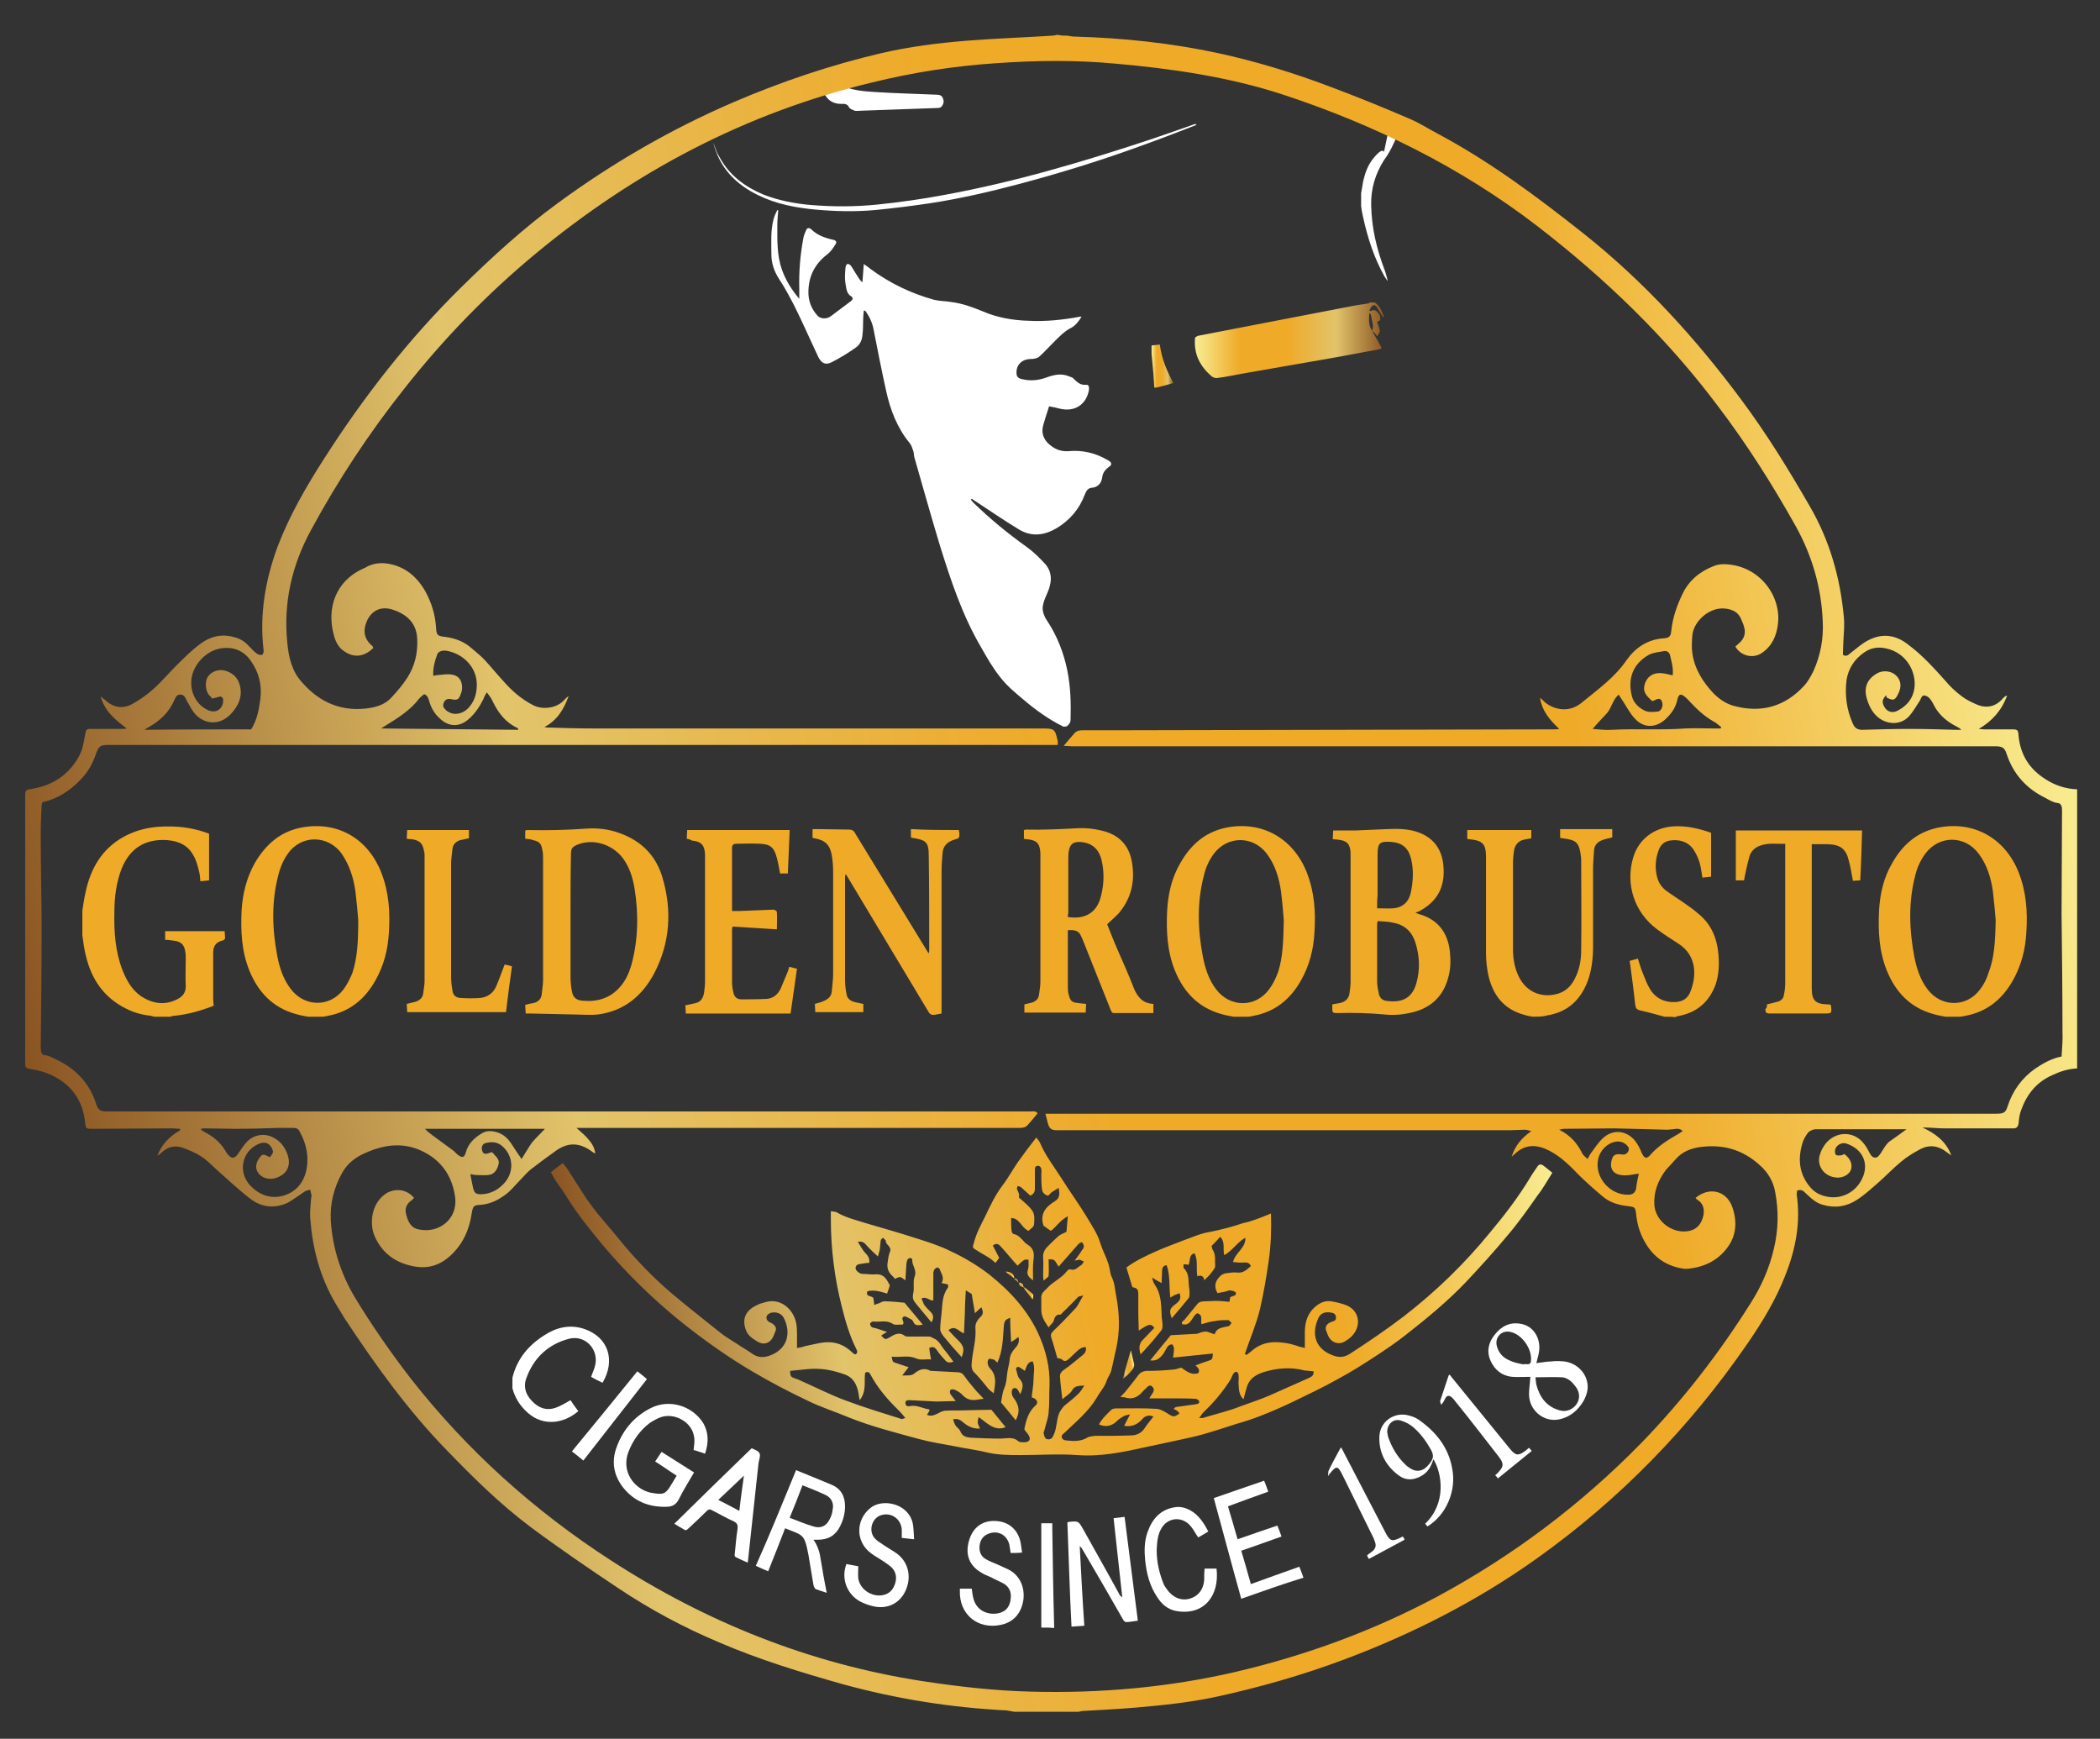 <?xml version="1.0" encoding="UTF-8"?>
<!-- Generator: Adobe Illustrator 25.2.3, SVG Export Plug-In . SVG Version: 6.00 Build 0)  -->
<svg xmlns="http://www.w3.org/2000/svg" xmlns:xlink="http://www.w3.org/1999/xlink" version="1.1" id="Layer_1" x="0px" y="0px" viewBox="0 0 459 380" style="enable-background:new 0 0 459 380;" xml:space="preserve">
<rect x="0" y="0" width="459" height="380" fill="#333333" stroke="none"/>
<style type="text/css">
	.st0{display:none;}
	.st1{display:inline;}
	.st2{fill:#FFFFFF;}
	.st3{fill:url(#SVGID_1_);}
	.st4{fill:url(#SVGID_2_);}
	.st5{fill:url(#SVGID_3_);}
	.st6{fill:url(#SVGID_4_);}
	.st7{fill:url(#SVGID_5_);}
	.st8{fill:url(#SVGID_6_);}
	.st9{fill:url(#SVGID_7_);}
	.st10{fill:url(#SVGID_8_);}
	.st11{fill:url(#SVGID_9_);}
	.st12{fill:#EFAA28;}
</style>
<g class="st0">
	<g class="st1">
		<path d="M517.3,472.4c-191.7,0-383.3,0-575,0c0-191.7,0-383.4,0-575.1c191.7,0,383.3,0,575,0C517.3,89,517.3,280.7,517.3,472.4z"></path>
	</g>
</g>
<g>
	<path class="st2" d="M206.1,21.5c-0.2-0.6-0.7-0.8-1.3-0.8c-4.6-0.2-9.1-0.3-13.7-0.6c-3.3-0.2-6.5-0.5-9.2-2.8   c-0.5-0.5-1.1-0.8-1.8-1c-0.8,0.7-1.6,1.3-2.5,1.8c1.1,0.5,1.9,1.2,2.6,2.4c0.7,1.4,1.9,2.2,3.6,2.2c0.7,0,1.4-0.1,1.8,0.8   c0.2,0.3,0.7,0.5,1.2,0.7c0.4,0.1,0.8,0,1.3,0c5.6-0.2,11.3-0.4,16.9-0.6c0.3,0,0.6-0.1,0.8-0.3C206.2,22.8,206.4,22.2,206.1,21.5z   "></path>
	<g>
		<path class="st2" d="M305.4,29.6c0.2-0.5,0.3-1.1,0.5-1.6c-0.7-0.4-1.4-0.8-2-1.3c-0.7,3.1-1.1,5.2-1.4,6.5    c-0.2-0.5-0.9-0.4-2.4,1.5c-1.1,1.4-1.7,3-2.1,4.7c-0.2,0.9-0.3,1.9-0.5,2.8V45c0.1,0.8,0.2,1.5,0.4,2.3c1,4.6,2.4,9,4.7,13.1    c0.2,0.3,0.4,0.6,0.6,0.9h0.1c-0.2-0.8-0.4-1.6-0.7-2.4c-1.7-4.5-2.8-9.1-2.9-14c-0.1-3.6,0.9-6.9,2.8-9.9    C303.7,33.4,304.6,31.5,305.4,29.6z"></path>
	</g>
	
		<linearGradient id="SVGID_1_" gradientUnits="userSpaceOnUse" x1="339.659" y1="111.662" x2="127.377" y2="74.231" gradientTransform="matrix(1 0 0 -1 0 370)">
		<stop offset="3.300223e-03" style="stop-color:#F8EB8F"></stop>
		<stop offset="0.234" style="stop-color:#EFAA28"></stop>
		<stop offset="0.484" style="stop-color:#EFAA28"></stop>
		<stop offset="0.742" style="stop-color:#E2C46B"></stop>
		<stop offset="1" style="stop-color:#8A5422"></stop>
	</linearGradient>
	<path class="st3" d="M277.8,265.2c0.1,3.5,0,7-0.5,10.4c-0.5,3.5-1.1,7-1.9,10.5c-0.8,3.3-2.2,6.5-3.3,9.8c0.1,0.1,0.3,0.2,0.4,0.2   c0.3-0.3,0.7-0.5,1-0.8c1.9-1.7,4.1-2.2,6.6-1.9c1.3,0.1,2.4,0.4,3.6,0.8c0.4,0.2,0.9,0.2,1.5,0.4c0-1.2,0-2.3,0-3.4   c0-2.3,0.6-4.3,2.5-5.8c1-0.8,2.1-1.2,3.3-1c1.2,0.2,2.4,0.5,3.4,0.9c3.1,1.4,3.2,5.2,0.4,7.3c-0.3,0.2-0.6,0.4-0.9,0.6   c-1.2,0.7-2.7,0.3-3.4-0.9c-0.3-0.5-0.5-1.1-0.7-1.7c-0.2-0.7,0.3-1.4,1.2-1.7c0.6-0.2,1.1-0.3,1-1.1c-0.1-0.7-0.5-0.9-1.5-1   c-1.2-0.1-2,0.4-2.4,1.4c-1.5,3.4-0.6,6.6,3.2,8c1.3,0.5,2.4,0.5,3.7-0.3c4-2.6,8-5.3,11.8-8.2c7-5.4,13.4-11.6,19-18.5   c3.1-3.7,6-7.5,8.5-11.6c0.5-0.9,1.1-1.7,1.7-2.6c0.3-0.5,0.7-0.7,1.3-0.3c0.6,0.5,1.3,1,2,1.6c-1.1,1.7-2,3.4-3.2,4.9   c-2.1,3-4.2,6-6.6,8.8c-2.9,3.5-6,6.9-9.1,10.2c-4,4.2-8.5,7.9-13.1,11.5c-2,1.6-4.1,3-6.2,4.4c-2.9,1.9-5.7,3.7-8.7,5.3   c-3.2,1.8-6.6,3.4-9.9,5c-2.3,1.1-4.6,2.1-6.9,3c-1.8,0.7-3.6,1.3-5.4,1.8c-2.5,0.8-4.9,1.6-7.4,2.3c-1.7,0.5-3.4,0.8-5.1,1.2   c-2.3,0.5-4.6,1-7,1.5c-5,1.1-10,2.2-15.2,1.8c-4.1-0.3-8.3,0-12.4,0c-2.3,0-4.7,0-7-0.5c-2.4-0.6-4.9-0.9-7.3-1.4   c-2.6-0.5-5.3-0.9-7.9-1.6c-5.1-1.4-10.3-2.7-15.3-4.7c-3.1-1.3-6.3-2.3-9.3-3.8c-4-1.9-8-4-11.9-6.3c-5.6-3.3-10.9-7.1-16-11.2   c-6-4.9-11.5-10.3-16.5-16.2c-2.8-3.4-5.6-6.8-7.9-10.5c-0.8-1.4-1.8-2.6-2.7-4c-0.3-0.5-0.6-1-0.9-1.6c0.8-0.7,1.6-1.3,2.6-2   c0.4,0.5,0.8,0.9,1.1,1.4c1.3,2,2.6,4.1,3.9,6.1c1.1,1.6,2.3,3.2,3.6,4.7c1.7,2,3.4,4,5.1,6.1c3.5,4.1,7.4,8,11.6,11.4   c3,2.5,6.1,4.9,9.2,7.4c1.1,0.9,2.4,1.6,3.6,2.4c1,0.7,2.1,1.3,3.1,2c1.3,1,2.6,1.1,4.2,0.5c2.8-1.1,3.9-3.2,3.7-5.6   c-0.1-0.8-0.3-1.6-0.7-2.4c-0.5-1.1-1.6-1.6-2.9-1.3c-0.3,0.1-0.8,0.4-0.9,0.7c-0.2,0.5,0,1,0.5,1.3c0.4,0.2,0.9,0.4,1.2,0.8   c0.7,0.7,0,1.5-0.2,2.2c-0.7,1.7-2.2,2.2-3.7,1.2c-1-0.6-2-1.3-2.4-2.5c-1-2.8,0.4-4.5,2.7-5.5c0.6-0.3,1.3-0.4,1.9-0.6   c2.6-0.6,4.9,0.9,6,3.3c0.7,1.6,0.6,3.2,0.6,4.9c0,0.6,0,1.1,0,1.9c0.7-0.1,1.2-0.2,1.7-0.4c1.1-0.2,2.2-0.5,3.3-0.7   c2.7-0.5,5,0.1,7,2c0.1,0.1,0.3,0.3,0.5,0.4c0.1,0.1,0.2,0,0.3,0.1c0.5-0.3,0.4-0.7,0.2-1.1c-1.5-3-2.4-6.1-3.2-9.3   c-1.6-6.3-2.4-12.7-2.4-19.2c0-0.5,0-1,0-1.7c0.5,0.1,0.9,0.1,1.2,0.2c2,1.2,4.2,1.7,6.4,2.4c3.7,1.1,7.3,2.1,11,3.3   c2.5,0.8,5.1,1.6,7.5,2.8c3,1.4,5.9,3.1,8.6,5.2c4.5,3.6,8.4,7.8,10.8,13.2c1.5,3.4,2.4,7,2.3,10.8c-0.1,2,0,4.1-0.2,6.1   c-0.1,1.3-0.6,2.5-0.9,3.8c-0.1,0.3-0.2,0.5-0.2,0.7c0.1,0.4,0.2,1,0.5,1.2c0.5,0.3,1.2,0.2,1.5-0.4s0.6-1.3,0.7-2   c0.3-1.4,0.3-2.8,1.2-4c0.3-0.4,0.5-0.7,0.9-1c1-0.8,2-1.6,2.9-2.5c0.4-0.4,0.7-0.9,1.2-1.7c-1.3,0.1-2.1,0-2.7,1.1   c-0.4,0.7-1.3,1.2-2.1,1.9c-0.2-1.7-0.4-3.2-0.5-4.7c-0.1-0.7,0.1-1.2,0.8-1.7c1.5-1,2.8-2.2,4.2-3.3c0.5-0.4,0.8-1,0.6-1.7   c-0.8,0-1.4,0.4-1.9,0.9c-0.6,0.6-1.2,1.1-1.8,1.7c-0.5,0.4-0.9,0.7-1.5,0.1c-0.2-0.2-0.7-0.2-1-0.3c-0.4-1.4-0.8-2.9-1.3-4.4   c-0.2-0.6-0.1-1,0.4-1.5c1.7-1.6,3.3-3.3,4.9-5c0.6-0.7,1-1.7,1.7-2.8c-0.6,0.2-1,0.2-1.1,0.3c-1.1,1.1-2.2,2.3-3.4,3.4   c-0.2,0.2-0.4,0.5-0.5,0.5c-1-0.1-1.3,0.6-1.5,1.4c-0.2,0.5-0.7,0.8-1.1,1.4c-0.9-1.3-1.6-2.4-1.6-3.8c0-0.9,0-1.9,0-2.8   s0.6-1.3,1.2-1.9c1.3-1.5,3.2-2.2,4.4-3.8c0.1-0.2,0.5-0.4,0.7-0.4c1.1,0.4,1.7-0.5,2.4-0.9c0.3-0.2,0.4-0.5,0.6-0.8   c-0.3-0.1-0.6-0.3-0.9-0.4c-0.2,0-0.5,0.1-1.1,0.2c0.7-1,1.2-1.6,1.6-2.3c0.2-0.2,0.4-0.5,0.4-0.8s-0.2-0.7-0.4-0.9   c-0.1-0.1-0.6,0.2-0.8,0.4c-1.4,1.6-2.8,3.2-4.3,4.9c-0.4-0.5-0.6-1.1-1-1.4c-0.3-0.2-0.8-0.2-1.2-0.2c0,1.3,0.1,2.5,0,3.6   c0,0.3-0.6,0.6-1.1,1.1c-0.1-0.6-0.1-1-0.1-1.4c0-1.2,0.1-2.4,0-3.6c-0.1-1,0.3-1.8,1-2.5c0.8-0.8,1.6-1.6,2.4-2.3   c0.5-0.4,1.2-0.6,1.7-0.9c0.1-1,0.2-2.1,0.3-3.4c-1.7,0.9-2.5,2.3-3.7,3.2c-0.5-0.3-1-0.7-1.7-1.2c0.1,0.2,0.1,0.2,0.1,0.1   c-0.9-2.6,0.5-4.2,2.5-5.4c1.1-0.7,1-1.6,0.8-2.9c-0.6,0.4-1.2,0.7-1.7,1.1c-0.3,0.3-0.5,0.8-1,0.5c-0.4-0.2-0.8-0.6-0.9-1   c-0.2-1.2-0.2-2.4-0.2-3.5c0-0.4,0.1-0.8,0-1.2c-0.1-0.4-0.3-0.8-0.9-0.7c-0.5,0.1-0.5,0.5-0.5,1c0,1.3,0,2.7,0,4   c0,0.7-0.3,1.2-1,1.5c-0.7-0.6-1.4-1.3-2.1-1.9c-0.2-0.1-0.4-0.1-0.7-0.2c0,0.2-0.2,0.5-0.1,0.7c0.1,0.3,0.3,0.6,0.4,1   c0.1,0.3,0,0.7,0,0.8c1.2,1.1,2.3,1.9,3,3c0.5,0.8,0.4,2,0.3,3c-0.1,0.5-0.8,0.9-1.2,1.3c-1.6-0.7-1.9-2.8-3.8-2.8   c0,0.9,0,1.9,0.1,2.8c0,0.3,0.3,0.7,0.5,0.7c1,0.2,1.5,0.9,2.2,1.6c0.2,0.3,0.5,0.5,0.8,0.7c1.3,0.8,1.5,1.8,1.3,3.3   c-0.2,1.4-0.1,2.9-0.1,4.5c-1-0.7-1.5-1.3-1.1-2.4c0.2-0.7,0.1-1.4,0.1-2.1c-0.9-0.1-0.9-0.1-2.4,1.3c-1.2-1.3-2.3-2.7-3.5-4   c-0.5-0.6-1-1.1-1.9-0.4c0.5,0.9,0.9,1.8,1.4,2.7c-0.2,0.3-0.5,0.7-0.8,1.1c-0.5-0.4-0.9-0.8-1.4-1.1c-0.9-0.6-1.9-1.1-2.8-1.7   c-1-0.6-0.8-0.6-0.5-1.7c0.5-2,1.5-3.8,2.4-5.6c1.1-2.3,2.2-4.7,3.8-6.8c1.3-1.7,2.3-3.6,3.5-5.3c1.2-1.7,2.5-3.4,3.9-5.2   c0.3,0.4,0.6,0.7,0.8,1.1c1.2,2.9,3.2,5.4,4.9,8.1c1.7,2.7,3.6,5.3,5.3,8.1c1.1,1.9,2.4,3.7,3,5.8c0.5,1.6,1.3,3,1.8,4.6   c0.3,0.9,0.3,2,0.7,2.8c0.7,1.4,0.7,2.9,1,4.3c0.7,3.7,0.8,7.5,0,11.2c-0.4,1.6-0.7,3.3-1.1,4.9c-0.2,0.8-0.7,1.4-1,2.2   c-0.4,1.4-1.5,2.5-2.2,3.8c-1.8,3-4.5,5.2-7,7.6c-0.3,0.3-0.8,0.5-0.6,1.1c0.2,0.5,0.7,0.6,1.1,0.6c1.6,0.2,3.2,0.2,4.6-0.7   c0.4-0.2,1-0.2,1.5-0.3c2.6,0,5.3,0,7.9-0.1c1.2,0,2.3-0.5,3-1.6c0.5-0.8,1.2-1.6,1.9-2.5c-1-0.5-1.8-0.1-2.3,0.4   c-1.1,1.3-2.4,1.9-4.1,1.6c0.4-0.7,0.7-1.4,1.3-2.5c-0.7,0.2-1.1,0.2-1.4,0.4c-0.5,0.3-1,0.6-1.4,1c-1.1,1.1-2.4,1.5-4,0.8   c0.7-1.3,1.7-2.2,2.7-3.2c0.2-0.2,0.7-0.3,1-0.3c3,0,6-0.1,9,0.1c0.9,0.1,1.8,0.7,2.6,1.2c1,0.6,1.2,0.6,2.3-0.2   c-0.3-0.5-0.6-0.7-1.3-1c0.2-0.1,0.3-0.3,0.5-0.4c1.4-0.2,2.9-0.4,4.3-0.6c0.5-0.1,0.9-0.1,0.8-0.7c-0.1-0.2-0.5-0.5-0.8-0.5   c-1.9-0.1-3.8-0.1-5.7-0.1c-1.4,0-2.8,0-4.4,0c0.3-0.5,0.5-0.8,0.7-1.1c0.4-0.5,0.4-1.1-0.1-1.5c-0.4-0.4-0.9-0.1-1.2,0.3   c-0.3,0.3-0.7,0.6-1,1c-1,1.1-2.2,1.6-3.7,1.1c-0.2-0.1-0.5,0-1-0.1c0.6-0.7,1.1-1.1,1.5-1.7c0.9-1.1,1.7-2.1,2.5-3.2   c0.4-0.5,0.9-0.7,1.6-0.8c2,0,4-0.1,6-0.3c0.5,0,1.1-0.3,1.7-0.4c1.1,0.7,2.1,1.7,3.7,1.2c0.4-0.6,0.1-1.1-0.6-1.7   c1-0.4,1.9-0.7,2.8-1s0.9-0.3,1-1.6c-2.9,0.3-5.8,0.6-8.7,0.9c0.1-0.7,0.2-1.4,0.2-2c0-0.3-0.3-0.9-0.4-0.9c-0.4,0-0.8,0.2-1,0.5   c-0.4,0.6-0.7,1.3-1.1,1.8c-0.6,0.7-1.3,1.4-2.7,1.2c1.6-2,3.1-3.8,4.5-5.5c1.9-0.1,3.7-0.2,5.5-0.3c0.1,0,0.1,0,0.2,0   c0.6-0.2,1.3-0.5,1.9-0.5s1.2,0.4,2,0.6c0.3-1.2,1.3-1.4,2.2-1.6c0.3-0.1,0.7-0.1,0.9-0.2c0.3-0.2,0.4-0.5,0.6-0.7   c-0.3-0.2-0.5-0.6-0.8-0.6c-0.9,0-1.9,0-2.8,0.2c-1,0.1-2,0.4-3,0.7c-0.2-0.9,0.4-2-0.9-2.4c-1.2,0.6-1.3,2.9-3.3,2.4   c-0.3-0.7,0.4-0.7,0.6-1.1c0.9-1.1,1.8-2.2,2.7-3.3c0.4-0.5,0.9-0.6,1.5-0.6c0.8,0,1.6-0.1,2.5-0.1c1,0,1.9,0.1,3,0.2   c0.1-0.3,0.1-0.7,0.2-1c0.1-0.1,0.3-0.1,0.4-0.2c0.5-0.1,1-0.3,0.8-0.8c-0.1-0.3-0.7-0.4-1.2-0.5c-0.4,0-0.8,0.2-1.2,0.3   c-0.5,0.1-1.1,0.2-1.6,0.3c-0.9-1.6-0.4-2.8,0.7-3.8c0.2-0.2,0.6-0.4,0.9-0.5c0.9-0.1,1.8-0.3,2.6-0.2c1.4,0.2,2.2-0.6,3.1-1.4   c-0.3-0.7-0.7-0.8-1.4-0.8c-0.8,0.1-1.6,0-2.5-0.1c0.5-2.1,2.8-3,2.7-5.3c-1.8,1-2.8,2.8-4.6,3.8c-0.4-1.2,0.3-2.8-0.9-4   c-0.6,0.7-1.2,1.3-1.9,2c0.1,0.2,0.1,0.6,0.3,0.9c0.7,1.1,0.4,2.3,0.5,3.5c0,0.5-0.5,1-0.8,1.4c-0.4,0.6-1,1.1-1.6,1.7   c-0.1-1.1-0.8-1.1-1.5-0.9c-0.3-1.7,0.2-3.4-0.6-5c-1.3,0.3-0.9,1.6-1.3,2.5c-0.3,0-0.6-0.1-1.1-0.1c0,0.4-0.1,0.8,0.1,0.9   c1.2,1.2,0.9,2.8,1.1,4.2c0.1,0.4,0.1,0.8,0.1,1.2c0,0.4,0,0.9-0.2,1.1c-1.2,1.5-2.4,2.9-3.7,4.4c-0.6-1.8-0.5-2.1,1.1-3.3   c0.7-0.6,1-1.1,0.6-2.2c-0.4,0.2-0.7,0.3-1,0.4c-0.3,0.2-0.6,0.3-1,0.6c-0.3-2.4,0-4.8-0.8-7.1c-0.8,0.1-1,0.6-1,1.2   c0,0.8-0.1,1.6-0.1,2.7c-0.8-0.4-1.3-0.7-2.1-1.2c0.2,0.7,0.3,1.1,0.5,1.4c1.5,2.1,1.5,4.4,1.6,6.8c0,0.8,0.2,1.5,0.2,2.3   c0,0.4-0.1,0.9-0.3,1.1c-1.1,1.4-2.2,2.7-3.4,4c-0.3,0.4-0.7,0.7-1.1,1.2c-0.4-1.3-0.4-2.4,0.6-3.3c0.8-0.8,1.6-1.7,2.4-2.5   c-0.7-1-1.2-0.9-3.4,0.6c0-1.2-0.1-2.3-0.1-3.4c0-1.5,0-3,0-4.5c0-1.2-0.3-1.4-1.3-1.6c-0.4-1.4-0.9-2.9-1.3-4.3   c2-1.5,4.2-2.5,6.4-3.5c2-0.9,4-1.6,6-2.4c2-0.7,3.9-1.6,6-1.9c2.4-0.5,4.8-1.1,7.1-1.9C273.7,266.9,275.6,266.1,277.8,265.2z    M192.6,291.9c0.9,0.9,0.9,0.9,1.8,0.4c1-0.6,2.1-1.3,3.3-0.4c0.2,0.2,0.6,0.2,0.9,0.2c1.5,0,3,0,4.5,0c0.4,0,0.7,0.3,1,0.4   c1.2,0.5,1.6,1.7,2.4,2.6c0.7,0.8,1.2,1.6,1.9,2.5c-0.7,0.2-1.2,0.3-1.7-0.2c-0.7-0.8-1.4-1.5-1.9-2.3c-0.5-0.7-0.9-0.9-1.7-0.5   c0.1,0.8,0.2,1.6,0.4,2.5c-1.1-0.1-2.3,0.2-3.2-0.2c-1.8-0.8-3.5-0.2-5.4-0.4c0.2,1.1,0.2,1.1,0.7,1.3c1,0.3,2,0.7,3,1   c-0.5,0.6-0.9,1.2-1.4,1.8c1,0,2,0.1,2.6-0.4c1.2-1,2.3-1.3,3.6-0.6c0,0,0.1,0,0.2,0c1.9,0.1,3.8,0.2,5.7,0.3c0.6,0,1,0.2,1.4,0.7   c0.8,1.2,1.8,2.3,2.7,3.4c0.5,0.5,1,1.1,1.6,1.7c-0.6,0.1-1,0.1-1.4,0.2c-1.2,0.2-2.2,0-3.1-0.9c-0.5-0.6-1.2-1-1.9-1.3   c-0.2-0.1-0.7-0.1-0.9,0.1c-0.1,0.1-0.1,0.6,0,0.8c0.3,0.5,0.7,0.9,1.2,1.6c-1.6,0-2.9,0.1-4.2,0.1c-2-0.1-3.9-0.2-5.9-0.3   c-0.4,0-0.9,0-0.9,0.6c0,0.7,0.5,0.8,1,0.7c1.5-0.3,2.7,0.5,4.1,0.7c0.1,0,0.2,0.2,0.2,0.2c-0.2,0.4-0.4,0.7-0.6,1   c0.9,0.4,1.5,0.1,2.2-0.2c0.6-0.3,1.2-0.7,1.9-0.7c1.6-0.1,3.3,0,4.9-0.1c1.6,0,3.3-0.1,5.1-0.1c1,1.2,2,2.5,3.1,3.8   c-2.5,1-4.1-1-5.9-2.2c-0.3,1.2-0.3,1.2,0.3,2.5c-1.4,0.1-2.5-0.4-3.5-1.2c-0.6-0.5-1.2-1.1-2.4-0.8c0.2,0.5,0.3,1,0.6,1.4   c0.3,0.4,0.8,0.7,1,1.2c0.4,1.1,1.3,1.3,2.2,1.4c2.2,0.1,4.3,0.2,6.5,0.2c1.4,0,2.8-0.5,4,0.6c0.3,0.2,0.8,0.2,1.2,0.2   c1.2,0,1.6-0.6,1-1.6c-0.3-0.5-0.9-1-0.9-1.3c0.4-2,0.9-3.8,2.5-5.2c0.7-0.6,0.1-1.5-0.9-1.7c0.1-1.3,0.4-2.6,0.4-4   c0-1.3,0.4-2.6-0.2-3.9c-1.2,0.2-1.3,1.2-1.7,2.1c-0.5-0.3-0.8-0.6-1.2-0.8c-0.4-0.2-0.8,0.1-0.7,0.5c0.2,0.7,0.3,1.6,0.8,2.1   c0.9,1,0.7,1.9,0.1,3.3c-0.2-0.4-0.4-0.7-0.5-0.9c-0.3-0.5-0.9-0.6-1.2-0.2c-0.2,0.3-0.2,0.8-0.1,1.2c0.1,0.4,0.4,0.8,0.7,1.2   c0.9,1.4,1,2.8,0.1,4.4c-1.1-1.4-2.2-2.7-3.2-3.9c0.2-1.1,0.3-2.2,0.7-3.1c0.4-0.9,0.5-1.9,0.6-2.9c0.1-1.2,0.5-2.3,0.6-3.5   c0.1-1,0.6-1.7,1.2-2.4c0.6-0.6,1-1.4,0.7-2.4c-0.5,0.4-1,0.7-1.6,1.1c-0.1-1.9-0.2-3.6-0.2-5.3c-1.1,0.4-1.3,0.7-1.4,1.9   c-0.2,2.6-0.2,5.3-1.4,7.9c-0.3-0.2-0.5-0.6-0.9-0.7c-0.3-0.1-0.9-0.2-1-0.1c-0.2,0.3-0.3,0.8-0.2,1.1c0.1,0.5,0.4,0.9,0.8,1.3   c1.2,1.6,0.8,3.2,0.5,5.1c-0.5-0.4-0.8-0.6-1.1-0.9c-1-1.2-1.9-2.4-3-3.5c-0.8-0.7-0.8-1.5-0.7-2.4c0.2-2.5,1-4.9,0.8-7.4   c-0.1-1,0.4-1.8,1.1-2.5c0.7-0.6,0.6-1.2,0.2-2.1c-0.6,0.5-1,0.9-1.4,1.3c-0.2-1.4-0.5-2.7-0.7-4.2c-0.3-0.2-0.7-0.4-1.3-0.8   c-0.1,1.7-0.2,3.3-0.2,4.8c-0.1,1.5-0.1,3-0.2,4.6c-1.2-0.4-1.9-1.9-3.4-0.7c0.8,0.9,1.6,1.7,2.4,2.5c1,1.1,1.1,1.8,0.5,3.4   c-1.4-1.5-2.7-3-4-4.6c-0.3-0.4-0.7-1-0.7-1.5c0-1.2,0.2-2.4,0.3-3.5c0.2-1.9,0.1-3.9,1.4-5.6c0.1-0.1,0-0.4,0-0.7   c-0.5-0.1-0.9-0.2-1.4-0.3c0.7-1.2-0.1-2.1-0.4-3c0-0.2-0.4-0.4-0.6-0.4c-0.2,0.1-0.5,0.3-0.6,0.5s-0.2,0.5-0.2,0.7   c0,1.2,0,2.4,0,3.6c0,0.8,0,1.6,0,2.4c-1,0.1-1.5-1-2.6-0.4c0.3,0.5,0.4,1.1,0.7,1.5c0.4,0.5,0.8,0.9,1.3,1.4   c0.7,0.7,0.7,1.4,0.2,2.3c-1.2-1.4-2.3-2.8-3.4-4.1c-0.6-0.7-0.8-1.2-0.6-2.2c0.3-1.2-0.1-2.6,0.3-3.7c0.6-1.4-0.6-2.4-0.5-3.7   c0-0.4-0.7-0.5-1-0.1c-0.2,0.4-0.3,0.9-0.3,1.3c-0.1,1-0.1,2-0.2,3.3c-0.6-0.4-0.9-0.7-1.2-0.7s-0.7,0.2-1.1,0.4   c-0.1-0.2-0.3-0.4-0.4-0.5c-0.9-0.8-1.4-1.7-1.2-3c0.1-0.8,0.2-1.6,0.5-2.4c0.5-1.1-0.8-1.5-0.9-2.3c0-0.1,0-0.1,0-0.2   c-0.2-0.2-0.4-0.4-0.6-0.6c-0.2,0.2-0.5,0.4-0.5,0.6c-0.1,0.7-0.1,1.3-0.2,2c-0.1,0.4-0.2,0.8-0.4,1.5c-0.9-0.8-1.5-1.4-2.1-2   s-1-1.5-2.3-1.2c0.6,0.9,1,1.8,1.7,2.5c0.6,0.6,0.9,1.2,0.8,2.1c-0.4,0-0.7,0-1.1,0.1c-0.5,0.1-1,0.1-1.5,0.3   c-0.2,0.1-0.4,0.5-0.4,0.7c0,0.6,0.9,1.3,1.5,1.3c1,0,1.9,0.2,2.9,0.1c1.3-0.1,2,0.5,2.6,1.5c0.2,0.4,0.4,0.7,0.5,0.9   c-0.2,0.7-0.4,1.2-0.6,1.8c-1.4-0.4-2.8-0.9-4.3-0.5c-0.5,1.3,1,0.9,1.3,1.5c0.1,0.5,0.1,0.9,0.2,1.5c0.4-0.2,0.8-0.3,1.1-0.4   c0.4-0.2,0.9-0.5,1.3-0.4c1.5,0,3,0.2,4.2,0.3c1.4,1.7,2.7,3.2,4,4.8c-0.9,0.1-1.7,0.4-2.1-0.7c-0.1-0.2-0.4-0.5-0.7-0.6   c-0.4-0.2-1-0.6-1.3-0.5c-0.7,0.3-0.2,0.9-0.1,1.4c0,0.1-0.1,0.2-0.2,0.4c-0.7-0.1-1.7,0.2-2.2-0.2c-1.4-0.9-2.8-0.3-4.2-0.5   c-0.2,0-0.6,0.2-0.7,0.4c-0.1,0.2,0.1,0.6,0.3,0.8c0.3,0.2,0.7,0.2,1,0.3c0.7,0.2,1.5,0.5,2.4,0.8   C193.3,291.4,192.9,291.7,192.6,291.9z M172.7,299.6c0,0.9,0.1,1.3,0.7,1.5c0.4,0.2,0.9,0.3,1.3,0.5c3.4,1.5,6.7,3.2,10.2,4.5   c4,1.5,8,2.7,12.1,4c0.2,0.1,0.4-0.1,0.9-0.2c-0.6-0.7-1-1.2-1.5-1.7c-2.4-2.3-4.6-4.9-6.2-7.9c-0.2-0.4-0.5-0.6-1.1-0.3   c-0.3,1.8,0.4,4-1.2,6c-0.1-0.6-0.2-0.9-0.2-1.2c-0.3-2-1.1-3.7-3-4.4c-1.7-0.6-3.5-1.1-5.2-1.2C177.3,299,175,299.4,172.7,299.6z    M262.1,309.9c0.5,0,0.7,0,0.8,0c1.9-0.6,3.9-1.1,5.8-1.7c1.1-0.3,2.2-0.8,3.4-1.2c1.7-0.6,3.4-1.2,5.1-1.9c3-1.3,6-2.7,9-4   c0.6-0.3,1-0.6,0.9-1.4c-0.7-0.1-1.3-0.1-2-0.2c-3.1-0.8-6.1-0.5-9,0.4c-1.5,0.5-2.9,1.3-3.5,3c-0.3,0.9-0.5,1.8-0.8,2.9   c-1.1-1-1-2.3-1.1-3.5c0-0.6,0.1-1.2,0-1.9c0-0.2-0.3-0.6-0.4-0.6c-0.3,0-0.6,0.2-0.7,0.4c-0.3,0.4-0.4,0.9-0.7,1.4   c-1.6,2.5-3.5,4.8-5.7,6.9C262.8,308.8,262.6,309.3,262.1,309.9z"></path>
	
		<linearGradient id="SVGID_2_" gradientUnits="userSpaceOnUse" x1="247.796" y1="72.014" x2="244.886" y2="71.501" gradientTransform="matrix(1 0 0 -1 0 370)">
		<stop offset="3.300223e-03" style="stop-color:#F8EB8F"></stop>
		<stop offset="0.234" style="stop-color:#EFAA28"></stop>
		<stop offset="0.484" style="stop-color:#EFAA28"></stop>
		<stop offset="0.742" style="stop-color:#E2C46B"></stop>
		<stop offset="1" style="stop-color:#8A5422"></stop>
	</linearGradient>
	<path class="st4" d="M247.2,295.1c0.2,1.1,0.5,2.1,0.7,3.1c0,0.3-0.1,0.7-0.3,1c-0.6,0.8-1.3,1.5-2.2,2.2   C246,299.3,246.5,297.2,247.2,295.1z"></path>
	
		<linearGradient id="SVGID_3_" gradientUnits="userSpaceOnUse" x1="225.659" y1="87.57" x2="223.812" y2="87.245" gradientTransform="matrix(1 0 0 -1 0 370)">
		<stop offset="3.300223e-03" style="stop-color:#F8EB8F"></stop>
		<stop offset="0.234" style="stop-color:#EFAA28"></stop>
		<stop offset="0.484" style="stop-color:#EFAA28"></stop>
		<stop offset="0.742" style="stop-color:#E2C46B"></stop>
		<stop offset="1" style="stop-color:#8A5422"></stop>
	</linearGradient>
	<path class="st5" d="M223.7,281.2c0.7,0.5,1.4,1,2,1.6c0.2,0.2,0.2,0.7,0,1.2c-0.7-0.9-1.4-1.8-2.1-2.7   C223.6,281.3,223.6,281.2,223.7,281.2z"></path>
	
		<linearGradient id="SVGID_4_" gradientUnits="userSpaceOnUse" x1="221.523" y1="91.495" x2="219.807" y2="91.193" gradientTransform="matrix(1 0 0 -1 0 370)">
		<stop offset="3.300223e-03" style="stop-color:#F8EB8F"></stop>
		<stop offset="0.234" style="stop-color:#EFAA28"></stop>
		<stop offset="0.484" style="stop-color:#EFAA28"></stop>
		<stop offset="0.742" style="stop-color:#E2C46B"></stop>
		<stop offset="1" style="stop-color:#8A5422"></stop>
	</linearGradient>
	<path class="st6" d="M221.7,279.4c-0.6-0.5-1.2-0.9-2-1.5C221,277.9,221.6,278.4,221.7,279.4L221.7,279.4z"></path>
	
		<linearGradient id="SVGID_5_" gradientUnits="userSpaceOnUse" x1="222.621" y1="90.16" x2="221.738" y2="90.004" gradientTransform="matrix(1 0 0 -1 0 370)">
		<stop offset="3.300223e-03" style="stop-color:#F8EB8F"></stop>
		<stop offset="0.234" style="stop-color:#EFAA28"></stop>
		<stop offset="0.484" style="stop-color:#EFAA28"></stop>
		<stop offset="0.742" style="stop-color:#E2C46B"></stop>
		<stop offset="1" style="stop-color:#8A5422"></stop>
	</linearGradient>
	<path class="st7" d="M221.6,279.5c0.7-0.2,0.9,0.3,1,0.9l0,0C222.4,280,222,279.7,221.6,279.5C221.7,279.4,221.6,279.5,221.6,279.5   z"></path>
	
		<linearGradient id="SVGID_6_" gradientUnits="userSpaceOnUse" x1="223.599" y1="89.279" x2="222.753" y2="89.13" gradientTransform="matrix(1 0 0 -1 0 370)">
		<stop offset="3.300223e-03" style="stop-color:#F8EB8F"></stop>
		<stop offset="0.234" style="stop-color:#EFAA28"></stop>
		<stop offset="0.484" style="stop-color:#EFAA28"></stop>
		<stop offset="0.742" style="stop-color:#E2C46B"></stop>
		<stop offset="1" style="stop-color:#8A5422"></stop>
	</linearGradient>
	<path class="st8" d="M222.7,280.3c0.6,0,0.9,0.3,1,0.9l-0.1,0.1C223.1,281.1,222.6,280.9,222.7,280.3L222.7,280.3z"></path>
	
		<linearGradient id="SVGID_7_" gradientUnits="userSpaceOnUse" x1="450.417" y1="217.818" x2="5.149" y2="139.305" gradientTransform="matrix(1 0 0 -1 0 370)">
		<stop offset="3.300223e-03" style="stop-color:#F8EB8F"></stop>
		<stop offset="0.234" style="stop-color:#EFAA28"></stop>
		<stop offset="0.484" style="stop-color:#EFAA28"></stop>
		<stop offset="0.742" style="stop-color:#E2C46B"></stop>
		<stop offset="1" style="stop-color:#8A5422"></stop>
	</linearGradient>
	<path class="st9" d="M90.5,261.8c-0.2,0.2-0.4,0.4-0.5,0.5c-1.2,0.8-1.6,1.9-1.2,3.2c0.4,1.5,1,2.9,2.8,3.2   c4.4,0.9,8.4-2.3,7.9-6.9c-0.6-4.8-3.1-8.4-7.6-10.4c-4.1-1.8-8.1-1.2-12.1,0.6c-2.1,0.9-3.9,2.3-5,4.3c-1.8,3.2-2.7,6.7-2.5,10.5   c0.4,6,2.2,11.6,5.3,16.8c3.7,6.1,7.8,12,12.2,17.7c12.3,15.7,27,28.9,43.7,39.7c20.8,13.5,43.5,22.6,68.1,26.4   c7.9,1.2,15.7,2.1,23.7,2.3c15.1,0.4,30-0.9,44.7-4.3c15.4-3.6,30.2-9,44.2-16.5c16.5-8.9,31.4-20.1,44.6-33.6   c9.1-9.4,17-19.6,23.9-30.6c2.3-3.6,4-7.5,5-11.7s1.1-8.3,0.3-12.5c-0.4-2.3-1.6-4.3-3.3-5.8c-3.8-3.5-8.2-4.7-13.2-4   c-2,0.3-3.8,1-5.2,2.6c-0.7,0.8-1.5,1.6-2.2,2.4c-1.7,2.3-2.7,4.8-2.5,7.7c0.3,3.6,4.1,6.4,7.7,5.6c1.7-0.4,2.6-1.6,3-3.3   c0.3-1.4,0-2.7-1.3-3.5c-0.2-0.1-0.3-0.3-0.4-0.4c3-2.5,6.7-1.6,8,1.9c1.1,3.1,1,6.2-1,8.9c-2.2,3-5.3,4.4-8.9,4.7   c-0.2,0-0.3,0-0.5,0c-3.9-0.5-6.8-2.5-8.7-5.9c-1.1-1.9-1.7-4-1.9-6.2c-0.2-1.4-0.3-1.4-1.7-1.6c-2.1-0.2-4.1-0.8-5.7-2.2   c-1.9-1.6-3.7-3.2-5.4-4.9c-2.1-2.2-4.3-4.3-7.2-5.5c-2.3-0.9-4.5-0.7-6.4,1.1c-0.2,0.2-0.4,0.3-0.8,0.7c0.8-2.5,2.2-4.1,4.3-5.6   c-0.7-0.2-1.1-0.3-1.4-0.3c-1,0-2,0.1-2.9,0.1c-32.1,0-64.1,0-96.2,0c-1.1,0-2.3,0-3.4,0c-0.8,0-1.3-0.3-1.6-1   c-0.3-0.8-0.4-1.6-0.7-2.6c1.7,0,3.2,0,4.7,0c18.5,0,37.1,0,55.6,0c43.4,0,86.9,0,130.3,0c5.8,0,11.5,0,17.3,0c1.6,0,2-0.3,2.4-1.6   c1.1-3.4,3.1-6.2,6.1-8.3c1.8-1.2,3.6-2.2,5.7-2.6c0.1-1.9,0.3-3.6,0.2-5.4c0-8.6-0.1-17.1-0.2-25.7c0-7.6,0.1-15.1,0.1-22.7   c0-0.7-0.1-1.5-0.9-1.6c-1-0.1-1.8-0.6-2.7-1.1c-4.1-2-7-5.1-8.5-9.6c-0.4-1.3-0.9-1.7-2.4-1.7c-0.6,0-1.1,0-1.7,0   c-27.8,0-55.6,0-83.4,0c-34.9,0-69.9,0-104.8,0c-4,0-8,0-12,0c-0.5,0-1.1-0.1-1.8-0.1c0.9-1.1,1.6-1.9,2.3-2.7   c0.5-0.6,1.1-0.7,1.8-0.7c2.1,0,4.3,0,6.4,0c32.1-0.1,64.2-0.1,96.4-0.2c0.5,0,1,0,1.4-0.1c-2-1.9-3.7-3.8-4.2-6.8   c0.5,0.4,0.8,0.7,1.1,1c1.1,0.9,2.4,1.4,3.8,1.5c1.7,0.1,3.1-0.5,4.3-1.5c3.4-2.8,7.1-5.4,9.7-9.2c1.9-2.7,4.6-4.6,8.2-4.8   c1.2-0.1,1.5-0.5,1.6-1.7c0.3-2.8,1.2-5.4,2.4-7.9c1.4-3,3.8-5,6.9-6.2c0.7-0.3,1.5-0.4,2.3-0.4c7.7,0.2,12.5,7,11.7,13.1   c-0.3,2.6-1.3,4.8-3.5,6.3c-1.9,1.3-4.6,0.7-5.8-1.4c0.3-0.3,0.6-0.5,0.9-0.8c1.1-1,1.4-2.2,1-3.5c-0.1-0.5-0.4-1.1-0.6-1.6   c-0.6-1.6-1.9-2.2-3.5-2.4c-3.5-0.4-6.9,2.8-7.2,5.8c-0.1,1.3-0.2,2.7,0,4c0.5,3.4,2.3,6.3,4.7,8.8c1.4,1.4,3,2.4,4.9,2.8   c5.7,1.4,10.7-0.1,14.7-4.4c0.9-0.9,1.6-2.2,2.2-3.4c1.5-3.4,2.2-7,2-10.8c-0.3-7.4-2.3-14.3-5.9-20.8   c-5.1-9.1-10.6-17.8-16.9-26.1c-11.3-15.1-24.7-28-39.6-39.5c-16.8-12.9-35.5-22.1-55.5-28.7c-11.9-3.9-24.3-5.7-36.8-6.8   c-8.6-0.8-17.2-0.7-25.8-0.1c-9.2,0.6-18.2,2-27.2,4.2c-27.6,6.6-52,19.5-73.7,37.5c-10.6,8.8-20.1,18.6-28.6,29.4   c-7.7,9.7-14.5,20-20.4,30.9c-4.2,7.7-6.1,15.9-5.2,24.7c0.3,3.2,1,6.2,3.2,8.6c4,4.6,9,6.6,15,5.6c1.7-0.3,3.3-0.9,4.5-2.2   c1.3-1.4,2.6-2.9,3.6-4.5c1.5-2.4,2.2-5.1,2.1-8c0-3.8-2.3-5.8-5.5-6.8c-2.3-0.7-4.2,0.1-5.3,2.1c-1.2,2.4-0.9,4.3,1,5.9   c0.1,0.1,0.1,0.3,0.2,0.4c-1.9,1.9-4.1,2.2-6.1,0.9c-1.4-0.8-2.1-2.1-2.5-3.6c-1.7-6,0.4-11.9,6.3-14.6c0.3-0.1,0.7-0.3,1-0.5   c1.2-0.6,2.5-0.8,3.8-0.7c4.1,0.4,7,2.8,8.9,6.2c1.3,2.4,2.1,4.9,2.3,7.7c0.1,1.9,0.3,2,2.1,2.2c2.1,0.3,4,1,5.6,2.4   c1,0.9,2.1,1.7,3,2.7c1.3,1.4,2.5,2.9,3.8,4.3c1.9,2.2,4,4.1,6.7,5.5c2.1,1.1,5.3,0.7,6.9-1.2c0.1-0.1,0.2-0.2,0.3-0.3   s0.2-0.2,0.6-0.5c-1.1,3-2.5,5.3-5.3,6.8c0.4,0.1,0.6,0.1,0.8,0.1c3.2,0.1,6.5,0.2,9.7,0.2c32.7,0,65.5,0,98.2,0   c2.8,0,2.9,0.1,3.5,2.8c0,0.2,0,0.4,0,0.8c-1.6,0-3.1,0-4.5,0c-18.6,0-37.2,0-55.7,0c-40.7,0-81.5,0-122.2,0c-8.4,0-16.7,0-25.1,0   c-1.8,0-2.1,0.3-2.7,1.9c-0.7,2.1-1.8,4.1-3.4,5.7c-2.3,2.4-5,4.2-8.3,4.9c-0.1,0.3-0.2,0.5-0.2,0.7c-0.1,2.1-0.2,4.1-0.2,6.2   c0,7.1,0.2,14.2,0.2,21.3c0,8.5-0.1,16.9-0.2,25.4c0,1,0.2,1.7,0.9,1.7c1,0.1,1.7,0.6,2.6,1c4.2,2,7.2,5.2,8.6,9.6   c0.4,1.3,0.9,1.7,2.2,1.7c0.6,0,1.1,0,1.7,0c27.9,0,55.7,0,83.6,0c34.9,0,69.8,0,104.6,0c4,0,8.1,0,12.1,0c0.5,0,1.1-0.2,1.6,0.4   c-0.7,0.9-1.4,1.7-2.1,2.5c-0.5,0.6-1.1,0.7-1.8,0.7c-2.2,0-4.4,0-6.5,0c-29.5,0-59,0-88.4,0c-0.5,0-1.1,0-2,0c1.1,1,2,1.7,2.7,2.6   c0.7,0.8,1.3,1.8,1.4,3c-0.2-0.1-0.3-0.2-0.4-0.2c-2.8-2.2-5.4-2.4-8.2-0.4c-1.8,1.3-3.6,2.6-5.4,4c-0.9,0.7-1.6,1.6-2.4,2.4   c-1,1-1.9,2.2-3.1,3.1c-1.6,1.2-3.3,2.1-5.4,2.3c-1.7,0.1-1.8,0.2-2.1,1.9c-0.4,2.7-1.3,5.2-2.9,7.3c-2.4,3.1-5.4,5-9.5,4.3   s-7.1-2.8-8.8-6.6c-1.2-2.7-0.8-7.4,2.7-9.5C86.7,259.6,89,260,90.5,261.8z M54.9,159.4c1.3-2.1,1.7-4.3,2-6.6   c0.4-3-0.3-5.9-2.1-8.4c-1.6-2.3-3.9-3.1-6.5-2.7c-3.5,0.5-6.6,4.1-6.5,7.6c0,2.7,1.6,5.1,3.9,6c1.4,0.5,2.6-0.1,3-1.5   c0.1-0.6,0.2-1.2-0.3-1.5c-0.3-0.2-0.8,0.1-1.3,0.2c-0.2,0-0.4,0.1-0.7,0.2c-0.2-0.3-0.5-0.6-0.8-0.9c-0.8-1.1-0.8-3.1-0.1-4   c0.9-1.2,2.6-1.7,4.1-1.1c1.4,0.5,2.4,1.5,2.8,3c0.7,2.5-0.3,4.6-2,6.4c-2.7,2.8-6.3,2-8.1-0.5c-0.6-0.8-1-1.7-1.5-2.5   c-0.3-0.6-0.5-1.3-1.4-1.3c-0.8,0-1,0.6-1.3,1.2c-1.1,2.6-3,4.4-5.4,5.8c-0.3,0.2-0.6,0.3-1.1,0.7   C39.6,159.4,47.3,159.4,54.9,159.4z M233.3,7.8c0.6,0.1,1.1,0.2,1.7,0.2c10.5,0.3,20.9,1.4,31.2,3.6c8.3,1.8,16.5,4.3,24.4,7.3   c5.9,2.2,11.8,4.6,17.6,7.1c2.1,0.9,4.1,2.2,6.2,3.3c11.4,6.1,21.7,13.8,31.8,21.8c13.2,10.5,24.5,22.9,34.5,36.4   c5.5,7.4,10.3,15.2,14.9,23.2c4.3,7.4,6.6,15.5,7.4,24c0.2,1.8,0,3.7-0.1,5.6c0,1-0.1,1.9-0.1,2.8c0.8,0.5,1.2,0,1.7-0.4   c1.3-1,2.5-2.1,3.9-2.8c3.1-1.6,6.1-1.1,8.7,1c3.1,2.3,5.7,5.2,8.2,8c1,1.2,2.2,2.3,3.4,3.2c1,0.8,2.1,1.3,3.2,1.8   c2.2,1,4.3,0.6,5.9-1.3c0.2-0.2,0.4-0.4,0.6-0.5c0,0,0.1,0,0.3-0.1c-1.2,3.3-3.3,5.6-6.2,7.3c0.4,0,0.8,0.1,1.1,0.1c2,0,4,0,6.1,0   c1.3,0,1.4,0.1,1.5,1.4c0.4,4.2,2.4,7.3,5.9,9.5c2,1.3,4.3,2.1,6.9,2.2c0,20.3,0,40.6,0,61c-2.1,0.1-3.8,0.7-5.5,1.5   c-3.4,1.5-5.5,4.2-6.7,7.5c-0.4,1-0.5,2-0.6,3c-0.1,0.7-0.4,1.1-1.1,1.1c-0.9,0-1.8,0-2.8,0c-0.2,0-0.4,0-0.6,0   c-3.9,0-7.8,0-11.6,0c-1.6,0-3.2-0.2-4.9-0.2c2.7,1.3,5.1,2.9,6.3,6.1c-0.5-0.3-0.7-0.5-1-0.7c-1.8-1.4-3.7-1.7-5.7-0.7   c-1.5,0.8-3,1.7-4.3,2.8c-1.7,1.4-3.3,3.1-4.9,4.5c-1.5,1.3-3,2.7-4.7,3.8c-2.3,1.5-4.8,1.9-7.5,1.1c-1.5-0.4-2.5-1.4-3.6-2.4   c-0.5-0.5-1-1.1-2-0.7c0,0.2-0.1,0.5-0.1,0.8c0.9,6.1-0.2,11.9-2.4,17.5c-2.1,5.5-5.1,10.4-8.4,15.2c-12.6,18.3-27.9,34-46,46.9   c-12.9,9.2-27,16.4-41.9,22c-9.3,3.5-18.8,6.2-28.5,8.3c-5.7,1.2-11.6,1.8-17.4,2.3c-3.7,0.3-7.4,0.5-11,0.7   c-0.5,0-0.9,0.1-1.4,0.2c-4.7,0-9.3,0-14,0c-0.6-0.1-1.1-0.2-1.7-0.3c-12.1-0.6-24-2.5-35.7-5.7c-9.2-2.6-18.4-5.4-27.2-9.2   c-7.6-3.2-14.9-7.1-21.8-11.7c-6.6-4.4-13.2-8.9-19.5-13.6c-6.5-4.9-12.3-10.6-18-16.5c-8.6-8.8-15.7-18.7-22.5-29   c-0.7-1.1-1.3-2.2-2-3.3c-3.4-5.8-5-12-5.5-18.6c-0.1-1.4,0.1-2.9,0.2-4.3c0-0.2,0.1-0.4,0.1-0.6c-0.1-0.4-0.2-0.9-0.3-1.3   c-0.4,0.1-0.9,0.2-1.2,0.4c-1.2,0.8-2.4,1.7-3.6,2.4c-2.9,1.4-5.9,1.1-8.4-0.9c-2.6-2-5-4.3-7.5-6.5c-1-0.9-2-2-3.2-2.7   c-1.2-0.8-2.5-1.3-3.8-1.8c-1.8-0.7-3.5-0.3-4.9,1.1c-0.2,0.2-0.5,0.4-0.8,0.6c0.9-2.5,2.7-4.3,5-5.6c0-0.1-0.1-0.2-0.1-0.3   c-0.5,0-1.1-0.1-1.6-0.1c-5.9,0-11.7,0.1-17.6,0.1c-1.3,0-1.4-0.1-1.5-1.4c-0.5-4.9-3.1-8.4-7.5-10.4c-1.3-0.6-2.7-1-4.1-1.2   c-1.4-0.3-1.5-0.2-1.5-1.6c0-5.2,0-10.5,0-15.7c0-12.2,0-24.4,0-36.6c0-1.9,0-3.8,0-5.8c0-1.4,0.2-1.4,1.5-1.6   c3-0.5,5.7-1.7,7.9-3.9c1.3-1.4,2.4-2.9,3-4.7c0.3-1,0.5-2.1,0.7-3.2s0.2-1.3,1.3-1.3c2.2,0,4.4,0,6.6,0c0.4,0,0.8,0,1.2-0.1   c-2.4-1.8-4.8-3.7-5.7-7c0.5,0.4,0.7,0.6,1,0.8c1.8,1.7,3.9,2,6,0.8c1.6-0.9,3.2-2,4.5-3.2c1.8-1.6,3.3-3.4,5-5.1   c1.7-1.7,3.4-3.4,5.3-4.8c2.1-1.6,4.6-2.2,7.2-1.5c1.3,0.3,2.4,0.9,3.3,1.9c0.6,0.6,1.2,1.3,1.9,1.8c0.3,0.2,0.8,0.3,1.1,0.2   c0.2-0.1,0.4-0.7,0.3-1.1c-0.9-7.8,0.4-15.3,3.1-22.6c2.6-6.8,6.2-13,10.1-19.1c8.7-13.6,18.6-26.3,30.1-37.6   c6.6-6.5,13.5-12.8,21-18.3c12-8.8,24.8-16.2,38.5-22.1c10.5-4.5,21.2-8.1,32.3-10.7c6.1-1.4,12.3-2.2,18.6-2.7   c6.2-0.5,12.4-0.7,18.6-1.1c0.4,0,0.8-0.1,1.2-0.2C232,7.8,232.6,7.8,233.3,7.8z M412.2,152c-0.9,1-0.9,1.6-0.2,2.7   c0.6,0.9,1.7,1.2,2.8,0.6c1.7-0.9,3-2.2,3.5-4.2c0.9-3.5-1.2-8.4-6.1-9.4c-1.8-0.4-3.4-0.1-4.9,1c-2.1,1.5-3.3,3.5-3.7,5.9   c-0.4,3.3,0,6.5,1.4,9.6c0.4,0.9,1,1.3,2,1.3c3.4-0.1,6.8-0.2,10.2-0.2c3.4,0,6.8,0.1,10.2,0.2c0.4,0,0.9,0,1.3,0   c-0.4-0.4-0.8-0.6-1.2-0.8c-1.9-1-3.5-2.3-4.6-4.2c-0.3-0.6-0.6-1.2-1-1.7c-0.3-0.4-0.7-0.7-1.2-0.8c-0.6-0.1-0.8,0.5-1,1   c-0.8,1.2-1.5,2.5-2.5,3.6c-1.7,1.8-4.4,1.8-6.4,0.4c-1.4-1-2.2-2.5-2.7-4.1c-0.8-2.5-0.1-4.4,2.1-5.7c1.3-0.8,3.2-0.6,4.2,0.4   c1.1,1,1.3,2.5,0.5,4c-0.7,1.5-1.1,1.6-2.6,0.8C412.4,152,412.3,152,412.2,152z M416.7,246.8c-2.1,0-4.3,0-6.6,0   c-4.4,0-8.9,0-13.3,0c-0.5,0-1.1,0.3-1.5,0.6c-0.5,0.6-0.9,1.3-1.2,2c-1.2,3.6-1,7.1,1.6,10.1c0.6,0.7,1.4,1.3,2.2,1.6   c3.7,1.5,7.6-0.1,9.2-3.7c1.4-3.1,0.1-6.3-3.6-7.5c-1-0.3-2.2,0.4-2.4,1.4c-0.1,0.4,0,0.9,0.2,1.1s0.7,0.1,1.1,0.1   c0.2,0,0.5-0.2,0.7-0.3c1.4,1,1.9,2.4,1.4,3.6c-0.5,1.1-2.1,1.8-3.5,1.5c-2.6-0.4-4.1-2.9-3.1-5.3c0.2-0.7,0.6-1.3,1-1.9   c2.2-2.9,6.1-3,8.3-0.4c0.6,0.7,1,1.4,1.4,2.2c0.3,0.5,0.5,1,1.2,1.1c0.7,0,0.9-0.5,1.3-1c0.5-0.8,1-1.7,1.7-2.4   C414.1,248.7,415.5,247.7,416.7,246.8z M59,252.9c0.8-1,0.8-1.2,0.4-2c-0.6-1.2-1.7-1.5-3.1-0.8c-3.5,1.7-4.3,6.1-1.6,9   c1.9,2,4.3,2.9,6.9,2.3c2.8-0.7,4.6-2.6,5.3-5.4c0.7-3.1,0.1-6-1.4-8.7c-0.3-0.6-0.7-0.8-1.4-0.8c-1,0-2.1,0-3.1,0   c-3.2,0.1-6.4,0.2-9.6,0.2c-2.3,0-4.6-0.1-6.8-0.1c-0.2,0-0.4,0.1-0.7,0.1c0.1,0.2,0.1,0.2,0.1,0.3c0.2,0.1,0.5,0.2,0.7,0.4   c1.8,0.9,3.4,2.2,4.5,4c0.2,0.4,0.4,0.7,0.7,1c0.7,0.9,1.4,0.8,2.1-0.2s1.3-2,2.1-2.8c1.8-1.7,4.3-1.8,6.3-0.4   c1.2,0.8,1.9,1.9,2.4,3.2c0.9,2.4,0,4.4-2.4,5.2c-1.6,0.6-3.4,0-4.1-1.3c-0.6-0.9-0.3-2.3,0.6-3.3C57.4,252.2,57.6,252.2,59,252.9z    M106.4,151.3c-0.4,0.7-0.6,1-0.7,1.4c-0.8,1.6-1.8,3.2-3.2,4.4c-2.1,1.9-4.5,1.8-6.5-0.2c-1.1-1-1.8-2.3-2.2-3.7   c-0.2-0.6-0.3-1.2-1.1-1.5c-0.3,0.3-0.8,0.6-1.1,1c-1.9,2.5-4.6,4.2-7.2,5.8c-0.3,0.2-0.5,0.3-1.1,0.7c10.2,0.1,20.1,0.2,30,0.3   c-0.1-0.3-0.1-0.4-0.2-0.4c-2.6-1.2-4.2-3.3-5.4-5.8C107.4,152.6,107,152.1,106.4,151.3z M348.1,159.3c1.4,0.1,2.8,0.3,4.2,0.2   c5.4-0.3,10.8,0.1,16.1-0.3c2-0.1,3.9,0,5.9,0c0.6,0,1.2,0,1.8,0c0-0.1,0.1-0.2,0.1-0.3c-0.6-0.5-1.2-1-1.8-1.3   c-1.9-1.1-3.4-2.5-4.9-4.1c-0.4-0.4-0.7-0.8-1.1-1.1c-1-0.9-1.5-0.8-1.8,0.6c-0.4,1.8-1.4,3.1-2.7,4.3c-2.2,1.9-4.8,1.8-6.7-0.4   c-1-1.1-1.7-2.5-2.5-3.7c-0.3-0.4-0.5-0.8-0.9-1.4c-1.4,1.2-1.5,2.9-2.6,4.1C350.3,156.9,349.2,158,348.1,159.3z M367.8,247.2   c-0.7-0.7-1.4-0.5-2.2-0.4c-0.4,0-0.8,0.1-1.2,0.1c-3.8-0.1-7.7-0.2-11.5-0.3c-3.7,0-7.4,0.1-11.2,0.1c-0.2,0-0.4,0.1-0.9,0.2   c2.4,1.2,3.9,2.9,5,5.1c0.2,0.5,0.7,0.8,1.2,1.3c0.3-0.5,0.4-0.8,0.6-1.1c0.9-1.2,1.7-2.5,2.8-3.5c2.1-1.9,4.9-1.7,6.8,0.4   c0.7,0.8,1.2,1.8,1.6,2.8c0.6,1.3,1.1,1.5,2,0.4c1.7-1.9,3.8-3.2,5.9-4.4C367.1,247.7,367.4,247.4,367.8,247.2z M114,253.3   c0.9-1.4,1.5-2.5,2.2-3.5c0.8-1,1.8-1.9,2.9-3.1c-8.9,0-17.5,0-26.2,0c0.5,0.6,1.1,1,1.6,1.4c1.5,1.1,3,2.2,4.5,3.3   c0.4,0.3,0.7,0.7,1.1,1c0.9,0.7,1.4,0.6,1.7-0.5c0.5-1.9,1.8-3.2,3.5-4.2c0.8-0.5,1.7-0.6,2.7-0.4c1.7,0.3,2.9,1.3,3.8,2.7   C112.5,251.1,113.1,252,114,253.3z M94.7,147.7c0.5-0.1,1-0.2,1.4-0.2c0.8-0.1,1.7-0.2,2.5-0.1c1.6,0.2,2.4,1.2,2.4,2.9   c0,0.5-0.1,0.9-0.3,1.4c-0.4,1.2-0.8,1.4-2.1,1.1c-0.5-0.1-1-0.1-1.4,0.4c-0.4,0.6-0.5,1.2,0,1.7c0.2,0.2,0.4,0.5,0.7,0.6   c1.3,0.9,3.2,0.6,4.5-0.8c1.2-1.3,1.7-2.8,1.8-4.5c0.3-4.3-3-7.4-6.7-8c-1-0.1-1.8,0.2-2,1C95,144.6,94.6,146,94.7,147.7z    M365.6,147.6c0.2-1.7-0.3-3.1-0.6-4.5c-0.2-0.6-0.7-0.9-1.3-0.8c-1.1,0.2-2.3,0.3-3.3,0.8c-3.5,2-4.7,5.2-3.7,9.1   c0.4,1.5,1.6,2.6,3,3.2c0.8,0.3,1.8,0.2,2.7,0.1c0.9-0.2,1.2-1.5,0.8-2.3c-0.3-0.6-0.7-0.6-1.7-0.1c-0.1,0.1-0.3,0.1-0.4,0.1   c-1.7-1.5-2-2.3-1.6-3.7c0.6-1.9,2.2-2.7,4.3-2.3C364.3,147.3,364.8,147.4,365.6,147.6z M358.2,256.5c-0.6,0.1-1,0.1-1.3,0.2   c-1.1,0.2-2.3,0.3-3.4-0.1s-1.6-1.5-1.3-2.8c0.3-1.4,0.8-1.7,2.3-1.5c0.6,0.1,1.1-0.1,1.4-0.7s0-1-0.4-1.4   c-0.7-0.6-1.4-0.8-2.3-0.7c-1.9,0.3-3.5,1.9-3.9,3.9c-0.8,3.9,2.6,7.8,6.6,7.7c0.9,0,1.5-0.4,1.7-1.3   C357.7,258.8,357.9,257.8,358.2,256.5z M102.8,256.6c0.2,1.1,0.4,2.1,0.6,3c0.3,1.2,0.6,1.4,1.9,1.4c1.9-0.1,3.5-0.9,4.8-2.3   c2.3-2.4,2.2-6-0.3-8.2c-1.1-1-2.4-1-3.6-0.7c-0.7,0.1-1.1,0.9-0.8,1.7c0.2,0.7,0.6,0.8,1.5,0.5c0.2-0.1,0.5-0.2,0.6-0.2   c0.2,0.2,0.4,0.3,0.5,0.5c0.7,0.7,1.3,1.4,0.9,2.4c-0.3,1.1-1,2-2.2,2.1c-0.8,0.1-1.6,0-2.5,0C103.8,256.8,103.4,256.7,102.8,256.6   z"></path>
</g>
<g>
	<path class="st2" d="M232.4,158.8c-3.2-1.6-6-3.6-8.7-5.9c-1.8-1.5-3.6-3-5-4.8c-1.7-2.1-3-4.4-4.3-6.7c-4.1-7-6.6-14.6-9-22.3   c-1.9-6.3-3.7-12.7-5.5-19c-0.2-0.5-0.1-1.1-0.3-1.6c-0.2-0.6-0.4-1.2-0.8-1.7c-2.7-3.3-4.2-7.2-5.1-11.3c-1-4.5-1.9-9.1-2.8-13.7   c-0.3-1.4-0.9-2.7-1.8-3.9c-0.1,0-0.2,0-0.3,0c0,0.4-0.1,0.7-0.1,1.1c-0.1,1.4,0,2.9-0.2,4.3c-0.1,1.1-0.6,2.1-1.5,2.7   c-1.7,1.2-3.5,2.3-5.3,3.2c-1.3,0.6-2.1,0.2-2.8-1.1c-1.8-3.8-3.5-7.7-5.4-11.5c-1-1.9-2-3.8-3.2-5.6c-1.1-1.7-1.7-3.5-1.7-5.4   c0-2.6-0.2-5.2,0.5-7.8c0.2-0.7,0.5-1.3,0.8-1.9c0.1,0,0.2,0.1,0.2,0.1c-0.1,1.1-0.2,2.2-0.2,3.3c0,3.2-0.1,6.5,1,9.6   c0.8,2.3,2.1,4.4,3.8,6.4c0-0.8,0-1.5,0-2.2c-0.1-3.7,0.2-7.4,0.9-11.1c0.1-0.6,0.4-1.2,0.6-1.7c0.2-0.5,0.6-0.6,1.1-0.2   c1.3,1.3,3,1.9,4.8,2.3c0.6,0.1,0.9,0.5,0.5,1c-0.5,0.8-1,1.6-1.8,2.2c-2.6,2-4,4.6-4.1,7.9c-0.1,2.1,0.6,4,2,5.5   c0.6,0.7,2,0.8,2.9,0.1c1.5-1.1,2.9-2.2,4.4-3.3c0.4-0.3,0.5-0.7,0.1-1c-1.1-0.6-1.1-1.8-1.3-2.8c-0.2-1.1-0.1-2.3,0-3.5   c0-0.3,0.2-0.7,0.4-0.8s0.7,0.2,0.8,0.4c0.5,0.7,0.9,1.5,1.4,2.2c0.3,0.5,0.6,1,1.1,1.4c0.1-1.3,0.2-2.6,0.3-4   c0.6,0.4,1,0.7,1.5,1.1c4.2,3.1,8.8,5.3,13.8,6.7c1.2,0.3,2.6,0.3,3.8,0.5c2.4,0.3,4.6,1.1,6.8,2c3.2,1.4,6.6,2,10.1,2.1   c3.8,0.2,7.6-0.2,11.3-0.9c0.1,0,0.1,0,0.3,0c-0.6,1-1.3,1.9-2.2,2.4c-1.6,0.8-2.8,2.1-4.1,3.4c-1,1-1.9,2-2.9,2.9   c-0.3,0.3-0.7,0.4-1.2,0.5c-0.4,0.1-0.8,0-1.2,0.1c-1.7,0.2-2.8,1.5-2.6,3.3c0.1,0.8,0.8,1,1.4,1.1c1.7,0.4,3.5,0.2,5.1-0.4   c1.7-0.6,3.3-1,5.1-0.2c0.3,0.1,0.7,0.2,0.9,0.5c0.8,0.8,1.5,1.4,2.7,1.3c0.6-0.1,0.7,0.6,0.6,1.2c-0.6,3.2-3.2,4.8-6.4,4   c-0.8-0.2-1.6-0.4-2.3-0.5c-0.5,1.5-0.9,2.8-1.3,4.2c-0.4,1.5,0,2.8,1.1,3.9c1.3,1.2,2.6,1.8,4.4,1.7c3.1-0.3,6,0.4,8.7,2   c0.9,0.5,0.9,1,0.1,1.5c-0.8,0.6-1.3,1.3-1.4,2.3c-0.2,1.3-1,2.1-2.3,2.2c-0.9,0.1-1.2,0.8-1.5,1.5c-1.2,3.2-3.3,5.6-6.1,7.3   c-2.7,1.6-5.5,2-8.3,0.3c-3.3-2-6.5-4.2-9.7-6.3c-0.2-0.1-0.4-0.3-0.6-0.4c-0.1,0.1-0.1,0.1-0.2,0.2c0.2,0.2,0.3,0.4,0.5,0.6   c3.7,3.6,7.6,6.8,11.8,9.8c1.4,1,2.7,2.3,3.9,3.6c1.7,1.9,1.5,4.1,0.6,6.2c-0.4,0.9-0.8,1.8-1,2.7c-0.3,1.2,0.1,2.3,0.7,3.3   c2.3,3.4,3.8,7.2,4.6,11.2c0.7,3.5,0.8,7,0.7,10.6c0,0.7-0.3,1.1-0.8,1.5C233,158.8,232.7,158.8,232.4,158.8z"></path>
	<path class="st2" d="M261.5,27.3c-3.6,1.4-7.2,2.8-10.8,4.1c-9.2,3.4-18.5,6.3-27.9,8.8c-6.4,1.7-12.9,3.2-19.4,4.2   c-4,0.6-8,1.1-12.1,1.5c-4.3,0.4-8.7,0.3-13.1-0.1c-4.3-0.4-8.5-1.2-12.4-3.1c-5-2.4-8.6-6.1-9.9-11.6c0.2,0.6,0.4,1.1,0.6,1.7   c0.2,0.6,0.5,1.1,0.8,1.6c2.1,3.9,5.5,6.4,9.5,8.1c3.3,1.3,6.9,2,10.4,2.3c4.9,0.4,9.8,0.4,14.6-0.1c4.9-0.5,9.8-1.2,14.6-2.1   c15.3-2.8,30.2-7.2,45-12.1c3.3-1.1,6.6-2.3,9.8-3.4C261.5,27.2,261.5,27.2,261.5,27.3z"></path>
</g>
<g>
	
		<linearGradient id="SVGID_8_" gradientUnits="userSpaceOnUse" x1="261.299" y1="295.637" x2="302.706" y2="295.637" gradientTransform="matrix(1 0 0 -1 0 370)">
		<stop offset="3.300223e-03" style="stop-color:#F8EB8F"></stop>
		<stop offset="0.234" style="stop-color:#EFAA28"></stop>
		<stop offset="0.484" style="stop-color:#EFAA28"></stop>
		<stop offset="0.742" style="stop-color:#E2C46B"></stop>
		<stop offset="1" style="stop-color:#8A5422"></stop>
	</linearGradient>
	<path class="st10" d="M299.9,72.3c0.6,1,1.1,2,1.7,3c0.5,0.8,0.5,0.9-0.4,1.1c-3.5,0.6-6.9,1.3-10.4,1.9c-6.5,1.1-13,2.3-19.5,3.4   c-1.7,0.3-3.4,0.7-5.2,0.9c-0.4,0.1-0.9-0.1-1.2-0.3c-2.6-2.2-4-4.9-3.7-8.4c0-0.2,0.4-0.4,0.6-0.5c5.2-1,10.4-2,15.5-3   c6.2-1.2,12.5-2.4,18.7-3.6c1-0.2,2.1-0.3,3.1-0.5c0.1,0,0.2-0.1,0.3-0.2c0.4,0,0.7,0,1.1,0c1.1,0.8,1.5,1.9,2,3.1   c-0.1,0-0.1,0.1-0.2,0.1c-0.1-0.2-0.3-0.4-0.4-0.6c-0.3-0.5-0.6-1-0.9-1.5c-0.5-0.7-0.9-0.7-1.4,0.1c-0.1,0.2-0.2,0.4-0.3,0.6   c0.1,0,0.3,0.1,0.3,0.1c0.9-0.6,1.4,0.1,1.8,0.6c0.3,0.3,0.3,0.9,0.3,1.3c0,0.1-0.4,0.3-0.7,0.5c0.2,0.5,0.5,1.2,0.6,1.9   c0,0.4-0.4,0.8-0.6,1.2C300.7,73,300.3,72.6,299.9,72.3c0.5-1.1-0.1-2.2-0.2-3.3c0-0.2-0.2-0.4-0.4-0.6   C299.2,69.8,299.1,71.1,299.9,72.3z"></path>
	
		<linearGradient id="SVGID_9_" gradientUnits="userSpaceOnUse" x1="251.717" y1="290" x2="256.465" y2="290" gradientTransform="matrix(1 0 0 -1 0 370)">
		<stop offset="3.300223e-03" style="stop-color:#F8EB8F"></stop>
		<stop offset="0.234" style="stop-color:#EFAA28"></stop>
		<stop offset="0.484" style="stop-color:#EFAA28"></stop>
		<stop offset="0.742" style="stop-color:#E2C46B"></stop>
		<stop offset="1" style="stop-color:#8A5422"></stop>
	</linearGradient>
	<path class="st11" d="M251.7,75.5c0.6-0.1,1.1-0.1,1.8-0.2c0.4,3,1.5,5.8,3,8.4c-1.3,0.4-2.5,0.7-3.7,1c-0.2,0-0.3,0-0.5,0   c-0.1-1-0.1-2-0.2-3c-0.1-1.5-0.3-2.9-0.4-4.4C251.7,76.8,251.7,76.2,251.7,75.5z"></path>
</g>
<g>
	<path class="st2" d="M112,301.1c1-4.1,3.5-7.1,7-9.3c2.6-1.7,5.5-2.4,8.6-1.4c5.4,1.8,7,6.9,4.1,11.8c-0.8-0.4-1.7-0.8-2.5-1.3   c0.3-0.8,0.6-1.5,0.8-2.2c1.1-3.6-2-7.1-5.7-6.1c-4.5,1.2-7.7,4.2-9.3,8.7c-0.7,2.1,0.1,3.9,1.8,5.4c1.6,1.4,3.4,1.6,5.3,0.7   c0.9-0.4,1.7-0.9,2.6-1.4c0.5,0.8,1.1,1.6,1.7,2.4c-3.1,2.7-7.6,3.4-11,0.4c-1.7-1.5-2.8-3.2-3.4-5.4   C112,302.6,112,301.8,112,301.1z"></path>
	<path class="st2" d="M227.6,355.7c0-1,0-1.9,0-2.9c0-6.1,0-12.2,0-18.3c0-0.5,0-1.1,0-1.6c0.8,0,1.6,0,2.4,0c0,0.3,0,0.6,0,0.9   c0.1,7.1,0.2,14.2,0.4,21.3c0,0.2,0,0.5,0,0.7C229.5,355.7,228.5,355.7,227.6,355.7z"></path>
	<path class="st2" d="M233.3,332.7c0.2,0,0.2-0.1,0.3-0.1c2.2-0.2,2.1-0.2,3.2,1.7c2.6,4.7,5.3,9.4,7.9,14.2   c0.1,0.2,0.3,0.4,0.6,0.6c-0.6-5.7-1.3-11.5-1.9-17.3c0.8-0.1,1.6-0.2,2.4-0.3c1,7.6,1.9,15.1,2.9,22.7c-0.9,0.1-1.8,0.3-2.6,0.3   c-0.2,0-0.5-0.3-0.6-0.5c-2.9-5.1-5.8-10.1-8.8-15.2c-0.2-0.3-0.3-0.6-0.7-0.9c0.3,5.8,0.6,11.6,1,17.4c-0.9,0.1-1.8,0.1-2.8,0.2   C233.8,347.9,233.6,340.3,233.3,332.7z"></path>
	<path class="st2" d="M154.1,317.7c-0.9-0.3-1.7-0.6-2.5-0.8c0.1-1,0.3-2,0.1-2.9c-0.4-3.1-4.1-5.3-7.2-4.3   c-0.9,0.3-1.7,0.8-2.5,1.3c-2.1,1.6-3.6,3.7-4.6,6.2c-1.7,4.3,1.1,8.1,4.7,9c0.2,0,0.4,0.1,0.6,0.1c2.3,0.4,2.8,0.2,4-1.8   c0.4-0.7,0.8-1.3,1.2-2c-1.6-1-3.1-2.1-4.7-3.1c0.5-0.7,0.9-1.4,1.4-2.1c2.4,1.5,4.7,3,7.1,4.5c-1.1,1.9-2.3,3.8-3.3,5.8   c-0.6,1.2-1.4,1.7-2.8,1.7c-3.8,0.1-7-1.2-9.4-4.2c-2.1-2.7-2.6-5.7-1.4-8.9c1.4-3.8,3.9-6.7,7.5-8.5c4-2,9-0.5,11.4,3.3   C154.8,312.9,155,315.1,154.1,317.7z"></path>
	<path class="st2" d="M174,321.3c2.7,1.1,5.2,2.1,7.8,3.2c2.1,0.9,2.9,2.6,2.9,4.7c0,1.6-0.4,3-1.1,4.4c-1,2-2.6,2.9-4.8,2.9   c-0.3,0-0.6,0-1,0c1,1.4,1.4,2.9,1.6,4.4c0.4,2.4,0.8,4.8,1.3,7.2c-0.9-0.3-1.6-0.5-2.4-0.8c-0.2-0.1-0.4-0.5-0.5-0.9   c-0.4-2.2-0.7-4.4-1.1-6.6c-0.9-4.7-1.2-4.2-5.1-5.8c-1.2,3.1-2.4,6.2-3.7,9.4c-0.9-0.4-1.7-0.7-2.7-1.2   C168.3,335.3,171.1,328.3,174,321.3z M175.4,324.6c-0.9,2.4-1.8,4.7-2.8,7.1c1.8,0.7,3.5,1.4,5.2,1.9c1.6,0.5,2.8-0.1,3.5-1.5   c0.4-0.7,0.6-1.4,0.7-2.2c0.3-1.4-0.3-2.6-1.6-3.2C178.9,326,177.2,325.3,175.4,324.6z"></path>
	<path class="st2" d="M334.5,300.9c-1.4,0-2.7,0.1-4,0c-2.2-0.2-3.8-1.5-4.7-3.5c-0.9-2-0.5-4,0.9-5.7c1.4-1.8,3.2-2.8,5.6-2.4   c2.8,0.4,4.5,3.1,4.1,6c-0.1,0.9-0.4,1.7-0.6,2.6c0.8-0.1,1.5-0.2,2.3-0.3c1.1-0.1,2.3-0.2,3.4-0.1c3.3,0.2,5.8,3,5.5,6.1   c-0.1,0.9-0.5,1.9-0.9,2.6c-1.2,2-2.9,3.5-5.3,4c-3.4,0.7-6.6-2-6.6-5.5C334.2,303.6,334.4,302.3,334.5,300.9z M335.6,301   c0.1,0.6,0.1,1.1,0.2,1.6c0.7,2.7,2.2,4.8,5,5.6c1.6,0.5,3.1-0.2,3.9-1.5c0.7-1.2,0.6-2.6-0.5-3.9c-0.7-0.9-1.6-1.7-2.8-1.8   C339.6,300.9,337.6,301,335.6,301z M333.1,298.2v-0.1c0.4,0,0.7,0.1,1.1,0c0.2,0,0.4-0.3,0.4-0.5c0.4-2.6-1.8-5.9-4.4-6.5   c-2-0.5-3.6,1.2-3,3.2c0.4,1.4,1.3,2.4,2.7,3C330.9,297.8,332,298,333.1,298.2z"></path>
	<path class="st2" d="M164.3,316.5c0.5,0.3,1.4,0.5,1.7,1.1c0.3,0.5-0.1,1.4-0.2,2.1c-0.8,7.1-1.5,14.2-2.3,21.3   c0,0.1,0,0.2-0.1,0.5c-0.9-0.4-1.8-0.8-2.6-1.2c-0.2-0.1-0.3-0.5-0.2-0.7c0.2-1.8,0.3-3.6,0.6-5.4c0.1-0.8,0-1.3-0.8-1.7   c-1.6-0.7-3.1-1.6-4.7-2.4c-0.5-0.3-0.8-0.3-1.2,0.1c-1.3,1.3-2.7,2.6-4.1,3.9c-0.4,0.4-0.6,0.4-1,0.1c-0.7-0.4-1.4-0.8-2-1.2   C153,327.5,158.6,322,164.3,316.5z M162.6,322.5c-1.6,1.5-3.6,3.4-5.6,5.3c1.6,0.8,3.1,1.6,4.6,2.4   C161.9,327.4,162.3,324.7,162.6,322.5z"></path>
	<path class="st2" d="M271.3,349.4c-2.1-7.5-4-14.7-6-22c3.7-1.3,7.3-2.5,11-3.8c0.3,0.7,0.6,1.5,0.9,2.4c-3,1.1-5.9,2.1-8.8,3.2   c0.7,2.4,1.4,4.7,2.1,7.2c2.9-1,5.7-2,8.7-3c0.3,0.8,0.6,1.5,0.9,2.4c-2.9,1-5.8,2.1-8.8,3.1c0.7,2.4,1.4,4.7,2.1,7.3   c3.5-1.3,7-2.5,10.6-3.8c0.3,0.8,0.6,1.5,0.9,2.4C280.3,346.2,275.9,347.8,271.3,349.4z"></path>
	<path class="st2" d="M199.8,336.4c-1.1-0.1-1.8-0.2-2.7-0.3c0-0.7,0-1.3,0-1.9c-0.2-2.2-2.2-3.7-4.4-3.1s-3,3.6-1.4,5.2   c0.5,0.5,1,0.8,1.6,1.2c1,0.7,2.1,1.3,3.1,2c2.6,1.9,3.3,5.2,1.9,8.2c-1.3,2.8-4.1,4.1-7.2,3.3c-0.9-0.2-1.9-0.6-2.7-1   c-2.9-1.6-4.2-5-3-8.2c0.8,0.2,1.7,0.3,2.6,0.5c0,0.9-0.1,1.8,0,2.7c0.4,2.4,3,4.1,5.4,3.6c1.5-0.3,2.3-1.3,2.7-2.7   c0.4-1.4,0-2.7-1.1-3.6c-0.9-0.7-1.8-1.3-2.8-1.9c-0.5-0.3-1-0.6-1.5-1c-3.3-2.5-3.3-7.2-0.1-9.8c2.6-2.2,8.3-1.1,9.3,3.3   C199.7,333.9,199.7,335.1,199.8,336.4z"></path>
	<path class="st2" d="M209.8,347.2c0.9,0,1.8,0,2.6,0c0.1,0.8,0.2,1.6,0.4,2.3c0.9,3.1,4.1,3.6,6,2.9c1.4-0.5,2-1.7,2.1-3   c0.2-1.4-0.3-2.6-1.5-3.3c-0.9-0.5-1.9-0.9-2.8-1.4c-0.7-0.3-1.5-0.6-2.1-1c-2.6-1.5-3.6-3.9-2.7-7c0.8-2.8,2.8-4.4,5.7-4.3   c2.9,0.1,5,1.8,5.6,4.8c0.1,0.6,0.2,1.3,0.3,2.1c-0.9,0.1-1.7,0.1-2.5,0.1c-0.1-0.7-0.2-1.3-0.3-1.9c-0.6-2.2-2.7-3.2-4.8-2.2   c-1.1,0.5-1.6,1.5-1.7,2.6c-0.1,1.2,0.3,2.2,1.3,2.8c0.8,0.5,1.7,0.8,2.6,1.2c0.8,0.4,1.6,0.7,2.4,1.1c2.4,1.2,3.6,3.7,3.3,6.5   c-0.4,3-2.1,5-4.9,5.6c-5.1,1.1-9.2-2.3-9-7.5C209.8,347.5,209.8,347.3,209.8,347.2z"></path>
	<path class="st2" d="M263.3,342.8c0.9,0,1.8,0,2.6,0c0.7,6-2.8,10.3-8.7,9.3c-1.9-0.3-3.3-1.5-4.3-3.1c-1.6-2.4-2.3-5.1-2.6-8   c-0.2-2-0.2-4.1,0.5-6.1c1-2.9,2.8-5,6-5.5c1.2-0.2,2.3,0.1,3.4,0.7c1.8,1,2.9,2.7,3.9,4.6c-0.8,0.5-1.5,0.9-2.2,1.3   c-0.6-0.8-1-1.7-1.6-2.4c-1.9-2.4-5.3-2-6.6,0.7c-0.5,0.9-0.7,2-0.8,3.1c-0.3,3,0.3,5.9,1.4,8.7c0.2,0.5,0.5,0.9,0.8,1.3   c1.2,1.7,3,2.5,4.9,2c1.8-0.5,3-1.9,3.2-4C263.2,344.6,263.2,343.7,263.3,342.8z"></path>
	<path class="st2" d="M313.3,318.9c-0.5,1.6-1.2,2.9-2.7,3.7c-1.6,0.9-3.3,1-4.8-0.1c-2.9-2.1-4.5-5.1-4.3-8.7   c0.2-3.3,3.5-5.4,6.6-4.4c0.8,0.2,1.7,0.6,2.3,1.1c3.6,2.6,6.2,5.9,7,10.4c1,4.9-1.3,10.2-5.4,12.7c-0.2-0.2-0.3-0.4-0.5-0.6   C316.2,328.5,315.2,322,313.3,318.9z M303.2,313c0.1,0.3,0.1,0.8,0.3,1.3c0.8,2.2,2,4.2,3.7,5.8c0.5,0.5,1,0.8,1.6,1.1   c1.1,0.5,2.3,0.2,3.2-0.8c1.3-1.4,1.5-2.2,0.8-3.5c-1-1.8-2.2-3.5-3.8-4.9c-0.8-0.7-1.7-1.2-2.7-1.5   C304.7,309.9,303.2,311.1,303.2,313z"></path>
	<path class="st2" d="M334.2,316.4c0.2,0.2,0.3,0.4,0.6,0.7c-2.5,2-4.9,4-7.4,6c-0.2-0.3-0.4-0.5-0.6-0.7c0.4-0.3,0.7-0.6,1-1   c0.7-0.8,0.8-1.4,0.3-2.3c-0.3-0.5-0.7-1-1.1-1.5c-2.9-3.7-5.8-7.5-8.8-11.2c-0.3-0.4-0.6-0.8-1-1.1c-0.5-0.4-1-0.3-1.3,0.3   c-0.2,0.4-0.4,0.9-0.9,1.4c-0.1-0.3-0.3-0.7-0.2-0.9c0.6-1.8,1.2-3.6,1.8-5.4c0-0.1,0.1-0.1,0.2-0.3c0.2,0.2,0.4,0.4,0.5,0.6   c4.2,5.2,8.5,10.4,12.7,15.6c1.3,1.6,1.9,1.6,3.5,0.4C333.8,316.7,334,316.6,334.2,316.4z"></path>
	<path class="st2" d="M290.3,322.5c0-0.4,0-0.8,0.1-1.1c0.7-1.5,1.5-2.9,2.3-4.4c0.1-0.2,0.2-0.4,0.4-0.7c0.2,0.4,0.4,0.6,0.5,0.9   c3,5.8,6.1,11.7,9.1,17.5c0,0.1,0.1,0.1,0.1,0.2c1,1.9,1.4,2.1,3.4,1.1c0.1-0.1,0.3-0.1,0.4-0.2c0.1,0.1,0.2,0.2,0.2,0.3   c0.1,0.1,0.1,0.2,0.2,0.4c-2.6,1.4-5.2,2.8-7.8,4.2c-0.2-0.3-0.3-0.5-0.4-0.8c0.4-0.3,0.8-0.6,1.2-0.9c0.6-0.5,0.8-1.1,0.6-1.8   c-0.2-0.5-0.3-1-0.6-1.5c-2.2-4.5-4.4-8.9-6.6-13.4c-1-2-1.3-2-2.7-0.3c-0.1,0.1-0.1,0.1-0.2,0.2   C290.5,322.5,290.4,322.5,290.3,322.5z"></path>
	<path class="st2" d="M139.3,299.7c0.8,0.6,1.4,1.1,2.1,1.7c-4.6,5.9-9.2,11.8-13.9,17.8c-0.8-0.7-1.6-1.3-2.5-2   C129.8,311.4,134.5,305.6,139.3,299.7z"></path>
</g>
<g>
	<path class="st12" d="M67.3,222.2c-0.9-0.2-1.8-0.3-2.7-0.6c-5-1.4-8.2-4.8-10.1-9.5c-1.7-4.2-1.9-8.6-1.7-13   c0.2-3.7,1.1-7.3,2.9-10.5c2.4-4.1,5.7-7,10.5-7.8c7.7-1.3,14.2,2.5,17.1,9.8c1.7,4.3,2,8.7,1.7,13.2c-0.2,3.7-1.1,7.2-2.9,10.4   c-2.3,4.1-5.6,6.9-10.4,7.8c-0.4,0.1-0.9,0.2-1.3,0.2C69.4,222.2,68.4,222.2,67.3,222.2z M78.3,201.1c-0.1-1.3-0.3-3.7-0.6-6.2   c-0.4-3-1.3-5.8-3-8.3c-3-4.2-8.9-4.2-11.8,0c-1,1.4-1.7,3.1-2.1,4.8c-1.5,5.8-1.3,11.7-0.2,17.5c0.5,2.6,1.3,5.1,3,7.3   c3,3.9,8.5,4,11.5,0c0.8-1.1,1.4-2.3,1.9-3.5C78.1,209.4,78.3,205.9,78.3,201.1z"></path>
	<path class="st12" d="M269.6,222.2c-0.9-0.2-1.8-0.3-2.7-0.6c-5-1.4-8.2-4.8-10.1-9.5c-1.7-4.2-1.9-8.6-1.7-13   c0.2-3.7,1-7.3,2.9-10.5c2.2-3.9,5.3-6.7,9.9-7.7c7.8-1.6,14.7,2.2,17.7,9.7c1.7,4.3,2,8.7,1.7,13.2c-0.2,3.7-1.1,7.2-2.9,10.4   c-2.3,4.1-5.6,6.9-10.4,7.8c-0.4,0.1-0.9,0.2-1.3,0.2C271.7,222.2,270.6,222.2,269.6,222.2z M280.6,201.1c-0.1-1.3-0.3-3.8-0.6-6.2   c-0.4-3-1.3-5.9-3.1-8.3c-3-4-8.6-4-11.6,0c-1.1,1.5-1.8,3.1-2.2,4.9c-1.5,5.8-1.3,11.7-0.2,17.5c0.5,2.6,1.3,5.1,2.9,7.2   c3,4,8.6,4.1,11.6,0c0.9-1.2,1.5-2.5,2-3.9C280.4,209.1,280.5,205.7,280.6,201.1z"></path>
	<path class="st12" d="M425.2,222.2c-0.9-0.2-1.8-0.3-2.7-0.6c-5-1.4-8.2-4.8-10.1-9.5c-1.7-4.2-1.9-8.6-1.7-13   c0.2-3.7,1-7.3,2.9-10.5c2.2-3.9,5.3-6.7,9.9-7.7c7.8-1.6,14.7,2.2,17.7,9.7c1.7,4.3,2,8.7,1.7,13.2c-0.2,3.7-1.1,7.2-2.9,10.4   c-2.3,4.1-5.6,6.9-10.4,7.8c-0.4,0.1-0.9,0.2-1.3,0.2C427.3,222.2,426.2,222.2,425.2,222.2z M436.2,201.1c-0.1-1.3-0.3-3.7-0.6-6.2   c-0.4-3-1.3-5.9-3.1-8.3c-3-4.1-8.7-4.1-11.7,0c-1.1,1.5-1.8,3.1-2.2,4.8c-1.5,5.8-1.3,11.7-0.2,17.6c0.5,2.6,1.3,5.1,2.9,7.2   c3,4,8.6,4,11.5,0c0.8-1,1.4-2.2,1.8-3.5C435.9,209.4,436.1,205.9,436.2,201.1z"></path>
	<path class="st12" d="M18,199c0.2-1.3,0.4-2.7,0.7-4c1.1-5.2,3.6-9.5,8.3-12.1c3.8-2.1,7.8-2.5,12.1-2.2c2.3,0.2,4.5,0.7,6.6,1.5   c0,3.4,0,6.8,0,10.2c-0.7,0.1-1.2,0.1-1.9,0.2c-0.1-0.8-0.1-1.5-0.3-2.2c-0.3-1.2-0.6-2.4-1.2-3.4c-1.2-2.3-3.3-3.2-5.8-3.4   c-4.8-0.3-8.1,1.8-9.9,6.2c-1.2,3.1-1.6,6.3-1.6,9.6c-0.1,4.3,0.2,8.6,1.8,12.7c0.9,2.2,2,4.2,4,5.6c2.6,1.7,5.3,2.1,8.1,0.6   c1.1-0.6,1.7-1.4,1.7-2.8c-0.1-2,0-4,0-6c0-0.5,0-1-0.1-1.5c-0.2-1.5-0.9-2.2-2.4-2.4c-0.7-0.1-1.3-0.2-2-0.2c0-0.6,0-1.2,0-1.9   c4.3,0,8.6,0,13,0c0,0.5,0.1,1,0.1,1.5c0,0.2-0.2,0.4-0.4,0.5c-1.4,0.3-2.2,1.1-2.2,2.6c0,3.4,0,6.9,0,10.3c0,0.5,0.1,0.9,0.1,1.4   c-2.8,1.1-5.6,1.9-8.6,2.2c-0.3,0-0.6,0.1-0.9,0.2c-1.2,0-2.3,0-3.5,0c-0.2-0.1-0.5-0.1-0.7-0.2c-1.9-0.2-3.8-0.7-5.5-1.6   C22.7,218,20,214,18.8,209c-0.4-1.5-0.6-3.1-0.8-4.6C18,202.6,18,200.8,18,199z"></path>
	<path class="st12" d="M335,222.2c-0.6-0.1-1.2-0.2-1.8-0.4c-4.5-1.2-6.9-4.3-7.9-8.7c-0.3-1.5-0.5-3.1-0.5-4.7c0-6.8,0-13.7,0-20.5   c0-0.2,0-0.3,0-0.5c0-3-0.7-3.7-3.7-4c-0.1,0-0.3,0-0.4-0.1c0-0.6,0-1.2,0-1.9c4.7,0,9.3,0,14,0c0,0.6,0,1.2,0,1.8   c-0.5,0.1-1.1,0.2-1.6,0.3c-1.3,0.3-2,1.2-2.2,2.5c-0.1,0.8-0.2,1.7-0.2,2.5c0,6.3,0,12.6,0,18.9c0,2,0.3,4,1.2,5.9   c1.6,3.4,4.9,4.9,8.5,3.9c1.8-0.5,3-1.7,3.8-3.3c1-1.9,1.4-4,1.4-6.2c0.1-6.6,0-13.2,0-19.9c0-0.1,0-0.2,0-0.2   c-0.4-3.6-1-4-4.1-4.4c-0.2,0-0.3-0.1-0.5-0.1c0-0.6,0-1.2,0-1.9c3.8,0,7.6,0,11.4,0c0,0.6,0,1.2,0,1.8c-0.6,0.2-1.3,0.3-1.9,0.5   c-1.3,0.4-2.1,1.2-2.1,2.6c-0.1,1.3-0.2,2.6-0.2,3.9c0,5.6,0,11.2,0,16.8c0,2.6-0.3,5.3-1.2,7.7c-1.6,4.1-4.4,6.7-8.8,7.4   c-0.1,0-0.2,0.1-0.3,0.1C336.9,222.2,335.9,222.2,335,222.2z"></path>
	<path class="st12" d="M363.8,222.2c-1.8-0.5-3.6-1-5.4-1.4c-0.7-0.2-0.9-0.5-1-1.3c-0.3-2.9-0.7-5.9-1.1-8.8c0-0.2-0.1-0.4-0.1-0.7   c0.6-0.2,1.2-0.3,1.8-0.5c0.3,1,0.6,2,1,3c0.5,1.2,0.9,2.4,1.5,3.4c1.2,2.2,3.2,3.2,5.7,3.1c1.5-0.1,2.6-0.7,3.2-2.1   c1.5-3.6,1.5-8.1-2.6-10.7c-1.6-1-3.1-2-4.6-3.1c-5-3.7-7-9.9-5.2-15.8c1.2-3.9,4.5-6.4,8.7-6.7c2.9-0.2,5.7,0.5,8.3,1.4   c0,1.7,0,3.3,0,4.9s0,3.1,0,4.7c-0.7,0.1-1.3,0.1-1.9,0.2c-0.2-1.1-0.3-2.2-0.6-3.2c-0.3-1.1-0.8-2.1-1.4-3   c-1.2-1.7-3.1-2.2-5.1-1.9c-1.3,0.2-2.1,1-2.5,2.2c-0.7,1.9-0.8,3.9-0.3,5.8c0.3,1.2,1,2.2,1.9,2.9c1.2,0.9,2.5,1.7,3.8,2.6   c1.1,0.8,2.2,1.5,3.2,2.4c2.9,2.3,4.2,5.4,4.5,9c0.2,2.2,0.1,4.4-0.6,6.5c-1.4,3.9-4.2,6.3-8.4,7c-0.1,0-0.3,0.1-0.4,0.2   C365.6,222.2,364.7,222.2,363.8,222.2z"></path>
	<path class="st12" d="M309.4,199.5c0.3,0.1,0.4,0.1,0.5,0.2c4.2,1.1,6.5,3.9,7,8.2c0.2,2,0.2,3.9-0.4,5.9c-1.2,4.4-4.3,6.8-8.5,7.6   c-1.8,0.4-3.7,0.5-5.5,0.3c-3.3-0.3-6.7-0.4-10-0.3c-1.3,0-1.3,0-1.3-1.3c0-0.2,0-0.4,0-0.6c0.6-0.1,1.1-0.2,1.7-0.3   c1.3-0.3,2-1.1,2.1-2.4c0.1-0.8,0.2-1.5,0.2-2.3c0-9.1,0-18.3,0-27.4c0-0.2,0-0.5,0-0.7c-0.1-2-0.8-2.7-2.8-2.9   c-0.4,0-0.7-0.1-1.1-0.1c0-0.7,0.1-1.3,0.1-1.9c1.6,0,3.2,0,4.7,0c2.3-0.1,4.7-0.2,7-0.3c2.1-0.1,4.3-0.1,6.3,0.5   c3.7,1.1,5.8,3.7,6.1,7.6c0.4,4.6-1.4,7.9-5.6,10C309.7,199.3,309.6,199.3,309.4,199.5z M301.1,201.3c0,0.3-0.1,0.4-0.1,0.6   c0,4.2,0,8.4,0,12.6c0,0.9,0.2,1.9,0.4,2.8c0.2,0.7,0.6,1.2,1.4,1.4c3.2,0.5,5.8-0.2,6.8-3.9c0.8-2.9,0.7-5.8-0.2-8.7   c-0.7-2.3-2.2-3.9-4.7-4.4C303.6,201.4,302.3,201.4,301.1,201.3z M301,198.5c1.3,0,2.4,0.1,3.6,0c2.1-0.2,3.4-1.5,3.8-3.6   c0.5-2.5,0.6-4.9,0-7.3c-0.6-2.3-1.9-3.4-4.3-3.6c-2.6-0.2-3,0.3-3,2.8c0,3,0,5.9,0,8.9C301,196.6,301,197.6,301,198.5z"></path>
	<path class="st12" d="M114.8,183.3c0-0.7,0-1.2,0-1.8c0.2,0,0.3-0.1,0.5-0.1c4.3,0.1,8.5,0,12.7-0.3c2.6-0.2,5.1,0.1,7.5,1   c4.7,1.7,7.9,4.9,9.3,9.7c2.1,7.1,1.7,14.2-1.8,20.9c-2.6,4.9-6.5,8.2-12.2,9c-1.9,0.2-3.8,0-5.7,0c-3.1-0.1-6.1-0.1-9.2-0.2   c-0.3,0-0.6,0-1,0c0-0.7-0.1-1.3-0.1-1.9c0.7-0.2,1.3-0.3,1.9-0.4c1-0.3,1.6-0.9,1.7-1.9c0.1-1,0.3-2.1,0.3-3.1   c0-8.9,0-17.7,0-26.6c0-0.7,0-1.3-0.2-2c-0.2-1.3-0.7-1.7-2-2C116.1,183.4,115.5,183.4,114.8,183.3z M124.7,200.3   c0,4.4,0,8.8,0,13.2c0,1,0.1,2.1,0.3,3.1c0.2,1.3,0.9,2,2.3,2.1c3.2,0.3,6.1-0.5,8.3-3.1c1.2-1.4,1.9-3,2.4-4.7   c1.5-5.5,1.6-11.1,0.7-16.7c-0.4-2.4-1.1-4.7-2.6-6.7c-2.3-3-6.5-4.3-9.9-2.9c-1.1,0.5-1.4,0.8-1.4,2   C124.7,191.1,124.7,195.7,124.7,200.3z"></path>
	<path class="st12" d="M223.8,183.3c0-0.7,0-1.3,0-1.9c0.2,0,0.3-0.1,0.4-0.1c3.8,0.1,7.6-0.1,11.4-0.3c1.7-0.1,3.4,0.1,5.1,0.5   c4,0.9,6.3,3.4,6.8,7.5c0.5,3.6-0.2,7-2.5,10c-0.8,1.1-1.9,1.9-3,3c0.7,1.7,1.4,3.6,2.2,5.4c1.2,2.8,2.5,5.6,3.6,8.5   c0.8,2,2,3.4,4.3,3.5c0,0.7,0,1.3,0,2c-0.3,0-0.6,0-0.9,0c-2.6,0-5.1,0-7.7,0c-0.5,0-0.5-0.3-0.7-0.6c-2-5.1-4.1-10.2-6.1-15.3   c-0.1-0.3-0.3-0.6-0.4-0.9c-0.5-1.3-1.6-1.4-2.9-1.3c0,0.3,0,0.5,0,0.8c0,3.8,0,7.6,0,11.3c0,0.7,0,1.4,0.2,2   c0.3,1.3,0.7,1.7,2,1.8c0.5,0.1,1.1,0.1,1.8,0.2c0,0.6-0.1,1.2-0.1,1.9c-4.5,0-8.9,0-13.4,0c0-0.6,0-1.2,0-1.8   c0.6-0.1,1.2-0.3,1.7-0.4c0.8-0.3,1.4-0.8,1.5-1.7c0.1-0.9,0.3-1.9,0.3-2.8c0-9.2,0-18.3,0-27.5c0-0.2,0-0.4,0-0.6   c-0.1-2.2-0.8-2.9-3-3.1C224.3,183.4,224,183.4,223.8,183.3z M233.4,200.4c3.7,0.6,6.3-0.9,7.2-4.4c0.7-2.6,0.8-5.3,0.2-7.9   c-0.6-2.7-2.3-4-4.9-4.1c-1.2,0-1.9,0.4-2.2,1.6c-0.2,0.7-0.2,1.5-0.2,2.2c0,3.9,0,7.9,0,11.8C233.4,199.8,233.4,200.1,233.4,200.4   z"></path>
	<path class="st12" d="M209.6,181.4c0,0.2,0,0.4,0.1,0.6c0,1.2,0,1.2-1.1,1.5c-1.6,0.5-2.5,1.4-2.6,3.1c-0.1,1.3-0.2,2.5-0.2,3.8   c0,10,0,20.1,0,30.1c0,0.3,0,0.6,0,1c-0.7,0.1-1.3,0.3-1.9,0.3c-0.3,0-0.6-0.2-0.8-0.4c-6-10-12-20-18-30c-0.1-0.1-0.1-0.2-0.3-0.4   c0,0.3-0.1,0.5-0.1,0.8c0,7.4,0,14.8,0,22.2c0,1,0.1,2.1,0.3,3.1c0.1,1,0.7,1.6,1.8,1.9c0.6,0.1,1.2,0.3,1.9,0.4c0,0.6,0,1.2,0,1.8   c-3.5,0-6.9,0-10.5,0c0-0.6-0.1-1.2-0.1-1.8c0.8-0.2,1.5-0.4,2.1-0.7c0.9-0.4,1.5-1,1.6-2c0.1-1.3,0.3-2.6,0.3-3.8   c0-7.5,0-14.9,0-22.4c0-1.2-0.1-2.4-0.3-3.6c-0.4-2.3-1.5-3.3-3.8-3.7c-0.2,0-0.3-0.1-0.4-0.1c0-0.6,0-1.2,0-1.9c0.4,0,0.7,0,1,0   c2.3,0,4.6,0.1,6.9,0.1c0.7,0,1.1,0.2,1.4,0.8c5.2,8.5,10.4,17,15.6,25.5c0.1,0.2,0.3,0.5,0.5,0.8c0-0.3,0.1-0.4,0.1-0.6   c0-6.9,0-13.7-0.1-20.6c0-3.2-0.5-3.6-3.7-4.1c-0.1,0-0.1-0.1-0.2-0.1c0-0.6,0-1.2,0-1.8C202.6,181.4,206.1,181.4,209.6,181.4z"></path>
	<path class="st12" d="M150.1,183.3c0-0.7,0.1-1.3,0.1-1.9c7.5,0,14.9,0,22.4,0c-0.1,3.2-0.3,6.3-0.4,9.5c-0.6,0-1.2,0-1.7,0   c-0.2-1.1-0.4-2.3-0.7-3.4c-0.6-2.3-1.4-3-3.7-3.1c-1.7-0.1-3.5,0-5.2,0c-0.6,0-0.9,0.3-0.9,0.9s0,1.1,0,1.7c0,3.7,0,7.5,0,11.2   c0,0.3,0,0.6,0,0.9c0.6,0,1,0,1.5,0c2.5-0.1,5-0.2,7.6-0.3c0.2,0,0.7,0.3,0.7,0.5c0.1,1.3,0,2.6,0,3.8c-3.3-0.2-6.5-0.4-9.7-0.6   c0,0.3-0.1,0.4-0.1,0.6c0,3.8,0,7.7,0,11.5c0,0.8,0.1,1.5,0.3,2.3c0.2,1,0.8,1.5,1.7,1.5c1.9,0,3.7,0,5.6-0.1   c1.4-0.1,2.5-1,3.1-2.4c0.5-1.2,1-2.4,1.5-3.6c0.1-0.3,0.2-0.6,0.3-1c0.6,0.1,1.1,0.3,1.7,0.4c-0.5,3.3-0.9,6.5-1.4,9.8   c-7.6,0-15.2,0-22.9,0c0-0.6-0.1-1.2-0.1-1.8c0.7-0.1,1.3-0.3,1.9-0.4c1.4-0.2,2-1.1,2.2-2.4c0.1-0.8,0.2-1.6,0.2-2.4   c0-9.1,0-18.1,0-27.2c0-0.2,0-0.4,0-0.6c-0.1-2-0.8-2.8-2.9-3C150.8,183.4,150.5,183.4,150.1,183.3z"></path>
	<path class="st12" d="M386.2,219.5c0.9-0.2,1.7-0.4,2.4-0.6c0.7-0.2,1.2-0.7,1.3-1.4c0.2-0.9,0.3-1.8,0.3-2.7c0-10,0-20,0-29.9   c0-0.1,0-0.3,0-0.5c-1.9,0.1-3.8-0.3-5.7,0.5c-1,0.4-1.8,1.2-2.1,2.2c-0.4,1.4-0.7,2.8-1,4.2c-0.1,0.4-0.1,0.7-0.2,1.1   c-0.6,0-1.1,0-1.8,0c0-3.6,0-7.2,0-10.9c9.1,0,18.3,0,27.6,0c-0.1,3.6-0.2,7.2-0.4,10.9c-0.6,0-1.1,0.1-1.6,0.1   c-0.3-1.5-0.5-3-0.9-4.4c-0.6-2.6-1.9-3.5-4.5-3.6c-1.1,0-2.3,0-3.6,0c0,0.3,0,0.6,0,0.9c0,10.1,0,20.1,0,30.2c0,0.1,0,0.3,0,0.4   c0,2.6,0.8,3.4,3.3,3.5c0.3,0,0.6,0,0.8,0.1c0.1,0.1,0.1,0.1,0.1,0.1c0.2,1.8,0.2,1.8-1.6,1.8c-3.9,0-7.8,0-11.7,0   c-0.8,0-1.1-0.2-1-1C386.3,220.1,386.2,219.8,386.2,219.5z"></path>
	<path class="st12" d="M88.9,183.3c0-0.7,0.1-1.3,0.1-1.9c4.5,0,9,0,13.5,0c0,0.6,0,1.2,0,1.8c-0.6,0.1-1.2,0.3-1.9,0.4   c-0.9,0.3-1.6,0.9-1.7,1.9c-0.1,1.1-0.3,2.2-0.3,3.3c0,8.2,0,16.3,0,24.5c0,1.1,0.1,2.1,0.3,3.2c0.1,1,0.8,1.6,1.8,1.6   c1.4,0.1,2.9,0.1,4.3,0c1.7-0.2,3-1.2,3.6-2.9c0.6-1.4,1.1-2.9,1.7-4.4c0.5,0.1,1.1,0.2,1.6,0.4c-0.5,3.4-0.9,6.7-1.3,10   c-7.1,0-14.3,0-21.6,0c0-0.6-0.1-1.2-0.1-1.8c0.7-0.2,1.4-0.3,2-0.5c0.9-0.3,1.5-0.9,1.6-1.8s0.3-1.8,0.3-2.7c0-9.1,0-18.3,0-27.4   c0-0.3,0-0.6-0.1-0.9c-0.3-1.8-0.9-2.4-2.7-2.7C89.7,183.4,89.4,183.4,88.9,183.3z"></path>
</g>
</svg>
